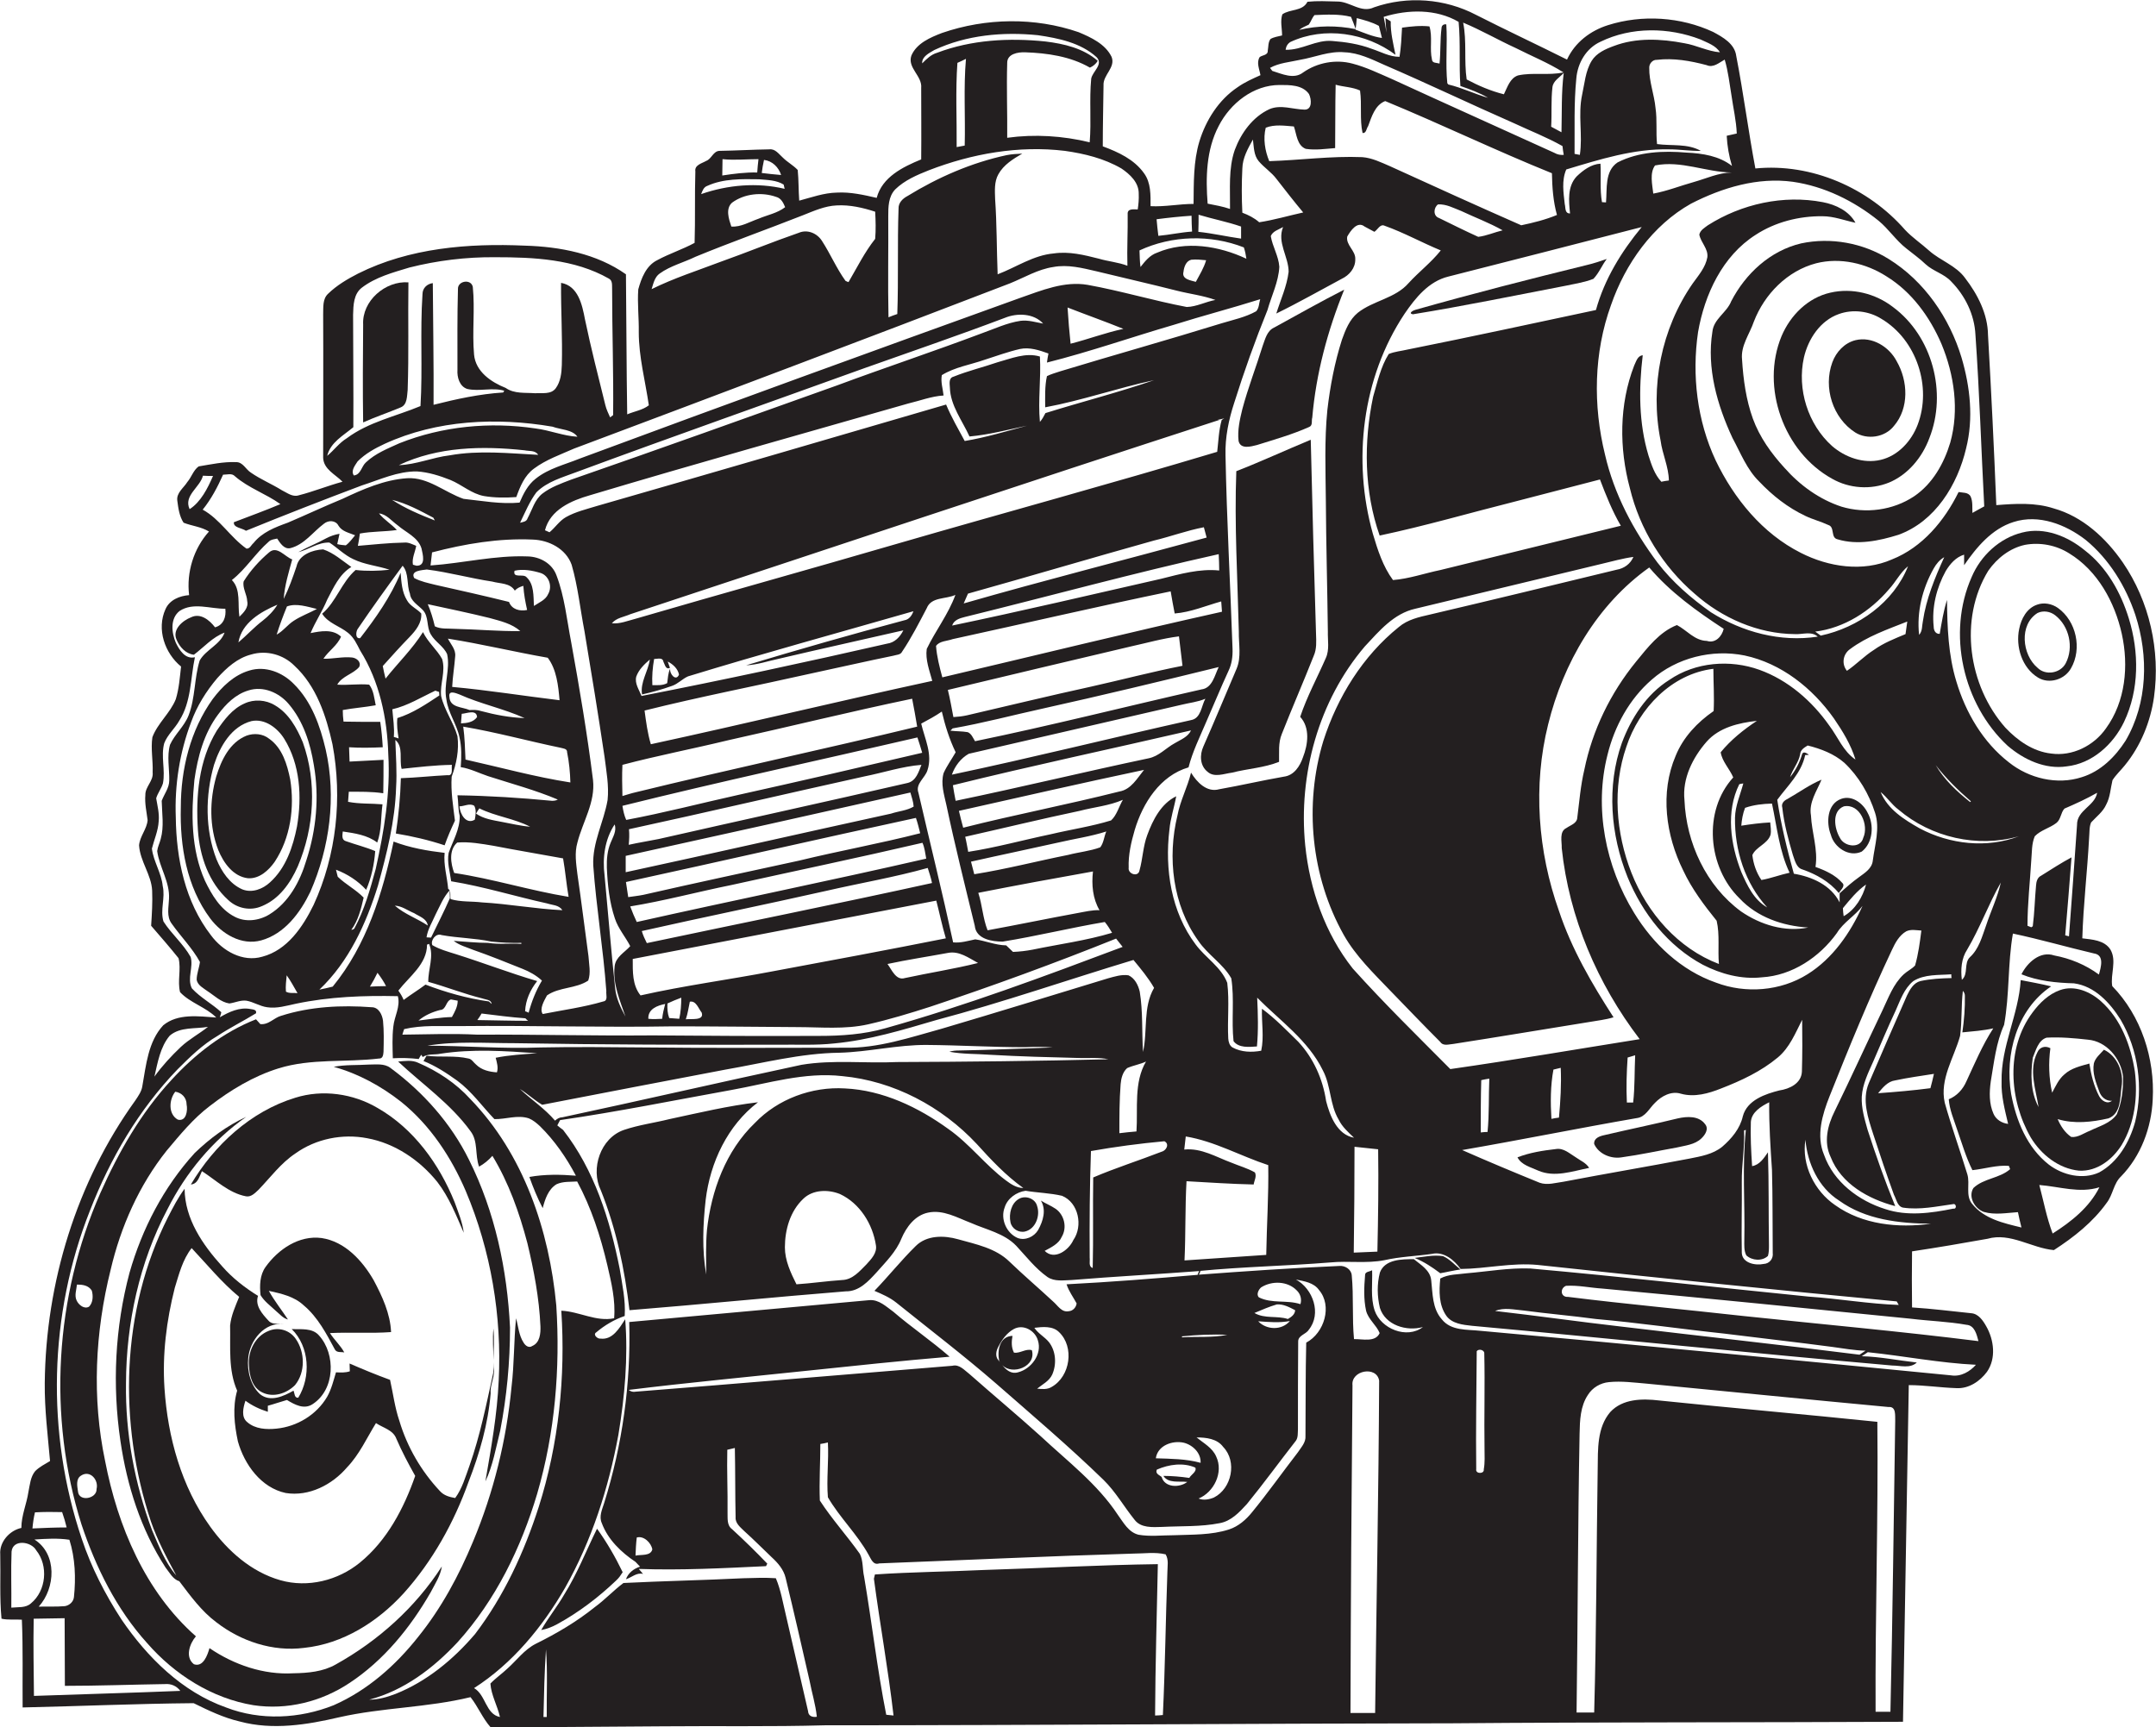 <?xml version="1.0" encoding="utf-8"?>
<!-- Generator: Adobe Illustrator 19.2.0, SVG Export Plug-In . SVG Version: 6.00 Build 0)  -->
<svg version="1.1" id="Layer_1" xmlns="http://www.w3.org/2000/svg" xmlns:xlink="http://www.w3.org/1999/xlink" x="0px" y="0px"
	 viewBox="0 0 857.3 686.9" enable-background="new 0 0 857.3 686.9" xml:space="preserve">
<g>
	<path fill="#231F20" d="M178.9,354C178.9,354,178.9,354,178.9,354C179,354,179,354,178.9,354C178.9,354,178.9,354,178.9,354z"/>
	<path fill="#231F20" d="M831.5,327.1c2.1-2.3,4.7-4.2,6-7.1c1.6-3,1.7-6.4,2.5-9.7c1.4-2.2,3.3-3.9,4.9-5.9
		c6.3-7.7,10.2-17.3,11.6-27.1c2.6-18.6-1.8-38.1-12.4-53.6c-6.7-9.7-16-18.3-27.5-21.5c-7.4-2.4-15.2-1.9-22.8-1.3
		c-0.9-22.6-2-45.1-3.3-67.7c-0.1-8.3-4.1-16.1-9.1-22.6c-3.6-5-9.8-6.9-14.3-10.9c-3.1-2.8-6.7-5.2-9.6-8.3
		c-14.6-16.7-37.2-26.6-59.5-24.4c-2.8-14.8-4.7-29.8-7.6-44.7c-0.6-4.9-5.3-7.5-9.2-9.6c-12.9-6-28.2-7-41.8-2.7
		c-7,2.2-13.2,6.9-16.3,13.7c-12-6-24.2-11.7-36.2-17.8c-12.4-6.5-27.3-7.6-40.5-3c-5.2,2.5-9.6-2.4-14.8-2.3
		c-3.9-0.1-7.8-0.3-11.7,0.1c-2,3.9-6.9,2.8-10,5c-0.9,2.7-0.1,5.6-0.1,8.4c-1.6,0.4-3.2,0.6-4.6,1.4c-1,1.3-0.8,3.1-1.1,4.7
		c0.1,1.8-2.2,1.7-3.2,2.5c-1.4,2.2-0.1,4.8,0.3,7.2c-3.1,1.4-6.3,2.8-9.1,4.8c-7.5,5-12.6,13.1-15.2,21.6c-2.4,8-2.2,16.5-2.3,24.8
		c-5.7,0-11.4,1.2-17.1,0.9c0-4.4,0.2-9.3-2.6-13.1c-3.9-5.5-10.2-8.4-16.4-10.7c0-8.1,0.2-16.1,0.3-24.2c-0.3-4.2,4.9-7.1,3.2-11.4
		c-2.5-5.1-8.1-7.7-13.1-9.8c-17.4-6-36.9-5.7-54.3,0.3c-4.7,1.8-10.1,4.1-12.2,9c-1.7,4.9,4.4,8.1,3.9,12.9c0,9.4,0.1,18.9,0,28.4
		c-7.3,3-15.5,7-17.7,15.3c-5.2-1.2-10.5-2.4-15.8-2.1c-5.2,0.1-10.1,1.9-15,3.2c-0.3-4.1-0.2-8.2-0.6-12.2
		c-1.8-1.9-4.1-3.1-5.9-4.9c-1.6-1.4-3-3.6-5.4-3.3c-6.6,0.1-13.1,0.5-19.7,0.6c-2.6,0-3.2,3.2-5.4,4c-1.7,1-4.7,1.6-4.3,4.2
		c-0.3,9.5,0,18.9-0.3,28.4c-4.8,2.6-10.1,4.3-14.9,6.9c-4.4,2.2-6.3,7.2-7.5,11.6c-0.4,5.7,0.3,11.4,0.2,17c0,9.9,2.6,19.4,4,29.1
		c-2.4,1.9-5.8,2.4-8.6,3.6c-0.3-18.6-0.3-37.1-0.5-55.7c-11.6-8.2-26.2-11-40.2-11.4c-22.5-1-45.9,0.9-66.3,11.1
		c-4.3,2.2-8.5,4.7-11.9,8c-2.3,2.1-1.9,5.4-2,8.3c0.1,19,0,38,0,57c0.2,4.6,4.9,6.6,7.7,9.5c-5.9,1.6-11.5,3.9-17.4,5.4
		c-2.5,0.8-4.6-1-6.7-2c-4-2.5-8.4-4.3-12.3-7c-2.1-1.3-3.2-4.3-6-4.2c-5-0.2-9.9,0.9-14.8,1.7c-2.1,1.5-2.8,4.2-4.5,6.2
		c-1.5,2.4-4.4,4.3-4,7.4c0.4,3,0.8,6.2,2.5,8.8c3.3,1.3,7,1.6,10.1,3.5c-6.1,6.8-9,16.2-7.9,25.3c-3.8,0.3-7.8,1.9-9.4,5.6
		c-3.6,7.9-0.3,17.5,6.2,22.8c-0.5,4.3-0.8,8.8-2.1,13c-2.2,5.5-7.2,9.5-9.3,15.1c-0.7,4.6,0.3,9.3,0.1,14c0.4,3.4-3,5.7-2.9,9
		c-0.3,3.4,0.5,6.7,0.9,10c-0.3,3.6-3.1,6.4-3.4,10c0.4,6.4,4.9,11.7,5.2,18c0.2,4.7-0.1,9.3-0.4,14c3.7,4.3,7.4,8.5,10.9,12.9
		c1.1,4.4-0.5,9.1,0.6,13.5c4,4.3,10.2,5.9,14.4,10.1c-7-0.5-15.3-1.7-21.1,3.1c-6,6.5-6.8,15.8-8.3,24.2c-0.3,2.1-1.6,3.9-2.8,5.7
		c-23.4,32.5-35.6,72.5-36,112.4c-0.1,10.4,1.2,20.7,2.1,31c-2,1.2-4.2,2.3-5.9,4c-1.9,2.3-2.1,5.4-2.7,8.3
		c-0.7,4.8-2.8,9.3-2.8,14.3c-4.7,1-8.8,5.6-8.4,10.5c0.2,8.5-0.3,17.1,0.5,25.6c2.6,0.6,5.4,0.2,8.1,0.4
		c0.5,11.6,0.2,23.3,0.3,34.9c22.7-0.5,45.3-1.5,68-1.7c5.9,2.9,11.9,5.8,18.4,7.3c13,3.5,26.7,1.3,39.5-1.7c17.2-3.9,35-3.8,52.2-8
		c3,3.8,4.8,8.4,8,12c22.9,0,45.8-0.3,68.8-0.4c21.3-0.2,42.7,0.2,64-0.4c83.3,0,166.7-0.7,250-0.8c59.6-0.5,119.2-0.3,178.8-0.6
		c0.8-44.6,1.5-89.3,2.3-133.9c6.3,0,12.6,1,18.9,1.2c4.9,0.3,9.4-2.7,12.2-6.5c3.7-5.3,2.8-12.7-0.3-18.1c-1.3-2.3-3.1-5-6-5.2
		c-7.8-0.8-15.6-1.8-23.5-2.3c-0.1-7.4-0.1-14.9,0-22.3c10-1.5,20-3.2,30-5c9.1-2.6,17.5,3.7,26.4,4.5c7.9-5.1,15.5-11.1,21-18.8
		c2.5-3.2,2.7-7.7,5.7-10.5c7.9-8.1,12.1-19.4,12.6-30.6c0.9-16.3-4.6-33.3-16.1-45.1c-0.8-4.7,1.9-10-0.7-14.5
		c-2.4-3.8-7.3-4-11.2-4.5c0.4-13.3,2-26.6,2.7-39.9C830.9,331.1,830.7,328.9,831.5,327.1z M800.7,207.6c10-3.2,20.7,1,28.6,7.1
		c9.4,7.7,16,18.5,19.8,29.9c5.3,16.3,4.9,35-3.9,50c-4.1,6.4-9.9,12.2-17.4,14.5c-9.8,3.2-21,0.5-29-5.9
		c-10.3-8-17.2-19.8-20.9-32.2c-3.2-10.5-3.6-21.5-3.7-32.4c-1.4,4.4-2.1,8.9-2.9,13.5c-1.7,0.1-2.4-1.4-2.4-2.9
		c-0.8-7.6,1.1-15.4,4.8-22.1c1.7-2.8,4-5.5,7.3-6.5c0,1.4,0,2.8,0,4.2C785.9,217.7,792,210.3,800.7,207.6z M763.4,329.5
		c-6.2-3.5-12.8-7.6-15.6-14.5c2.6,2.1,4.4,5,7.1,7c13,11.1,31.4,15.3,47.9,10.6C790,337.5,775.3,335.8,763.4,329.5z M795.6,351
		c-1.3,5.9-4,11.4-5.9,17.2c-1.6,4.4-2.8,9.2-6.4,12.5c-2.5,2.4-0.5,6.7-3.2,9c-0.5-4.1-0.2-8.5,2.1-12
		C787.3,369.1,790.7,359.6,795.6,351z M693.5,449.6c0.2,0,0.5-0.2,0.7-0.2c-1.5,14.5-0.3,29.1-0.6,43.7c0,2-0.2,4.3,0.8,6.2
		c2.3,2.1,6.3,2.4,8.6,0.2c0.4-1.4,0.4-2.8,0.4-4.3c-0.2-12.3,0-24.6-0.4-36.9c-1.6,2.3-3.3,5-6.3,5.5c-0.4-5.9-0.7-11.8-0.5-17.6
		c0.3-3.9,4.1-6.2,7.3-7.8c-0.1,9,0.5,17.9,1.1,26.9c0.3,11,0.2,22,0.3,33c0.3,2.3-1.3,4.3-3.6,4.4c-3.3,0.7-8.5-0.3-8.7-4.4
		c-0.2-9.3,0.1-18.7,0-28C692.5,463.2,693.8,456.4,693.5,449.6z M693,444c-1.1,4.9-4.5,8.9-8.2,12.1c-3.7,3-8.5,3.8-13,4.7
		c-16.7,3.2-33.4,6-50.1,9.2c-3.1,0.4-6.4,1.5-9.5,0.4c-10.3-4.2-20.6-8.5-30.8-13c23.2-4,46.3-8.7,69.4-12.7c3.5-0.4,5-3.9,7.3-6.1
		c2.6-2.7,6.5-4.8,10.3-3.6c5.4,1.5,11-0.1,16-2.1c8-3.1,15.9-6.8,22.5-12.3c4.7-3.9,7-9.7,9.7-15c0.1,6.9,0.1,13.8-0.1,20.6
		c-0.2,4.7-4.9,6.9-9,7.5C702,435.1,694.7,437.5,693,444z M499,466.3c-3-1.7-6.3-2.6-9.4-3.9c-6-2.2-11.9-5.9-18.7-5.2
		c0.2-1.7,0.4-3.5,0.6-5.2c11.5,1.9,21.8,7.8,32.8,11.4c0.2,11.9-0.6,23.8-0.8,35.7c-10.8,0.7-21.7,1.5-32.5,2.2
		c0.5-10.5,0.2-21,0.8-31.5c8.9,0.5,17.8,1.1,26.7,1.3C498.7,469.6,499.8,467.9,499,466.3z M501.8,401.2c-0.2,5.5,0.9,11.2-0.3,16.7
		c-3.8,0.7-7.9,0.6-11.4-1.3c-1.2-0.7-1.6-2.2-1.7-3.5c-0.4-7.4,0.5-14.8-0.4-22.2c-2.4-6.3-8.7-10-12.6-15.3
		c-9.7-12.9-12.3-29.9-10.4-45.6c0.4-4.5,1.9-8.8,2.7-13.3c-6,2.9-9.3,9.4-11.5,15.4c-1.7,4.5-1.8,9.5-3.1,14.1
		c-0.5,2.8-4.7,1.4-4.3-1.1c-0.2-5.1,1-10.2,2.4-15c3.2-10.7,10.1-21.6,21.4-24.9c1.6-6.3,4.5-12.1,7-18c3-6.8,5.8-13.7,8.9-20.4
		c1.3-2.7,1.7-5.7,1.6-8.7c-0.9-25.7-2.3-51.3-2.8-77c-0.2-7.2,1.3-14.3,3.5-21c3.9-12.4,8.3-24.7,13.2-36.8
		c1.6-5.7,4.4-11.2,4.7-17.2c-0.3-4.3-2.7-8-3.4-12.2c0.8-2,3.2-2.6,4.9-3.6c-2.5,6.1,2.2,11.8,2.2,17.8c-0.7,5.8-3.2,11.1-4.9,16.6
		c8.8-4.3,17.4-9.2,26-13.8c3-1.4,5.5-4.3,5.4-7.8c0.2-3.4-3.8-5.6-3.2-9c1.3-2.3,4-6.3,6.9-4c1.3,0.7,2.6,1.4,3.9,2.1
		c1.3-0.8,2.3-3.3,4.1-2.4c7.6,2.7,14.8,6.7,22.3,9.8c-3.8,4.8-8.7,8.5-12.8,13c-5.3,6.1-14,6.9-20.2,11.8
		c-3.3,2.7-4.9,6.8-6.3,10.7c-2.9,9.1-4.7,18.5-5.8,28c-1.2,12-0.7,24-0.6,36c0.1,17.4,0.6,34.7,0.8,52.1c-0.1,3.5,0.7,7.2-0.8,10.5
		c-3.4,7.8-7.5,15.3-10.2,23.4c4,4.4,3.1,11,1.1,16.1c-1.2,3.5-3.5,7.2-7.6,7.7c-8.6,1.5-17.2,3.5-25.7,5c-4.9,1.4-8.9-2.8-11.2-6.6
		c-1.4,5.8-4.3,11.1-5.4,17c-4.1,16.8-1.9,35.7,8.3,49.9c3.7,5.5,9.8,9.1,13.1,14.9c1.3,8.3,0,16.7,0.9,25c2.1,2.8,6.2,2.3,9.3,2.1
		c0.6-6.4,0.4-12.9,0.1-19.4c9.1,9.2,20.3,17,26.1,28.9c3.3,6.2,2.7,13.6,6.3,19.6c1.4,2.9,3.8,5,6.1,7.2
		c-6.7-1.2-9.6-8.7-11.1-14.6c-1.3-8.7-5-17-11-23.5C511.7,409.9,507.1,405.1,501.8,401.2z M434.5,504.3c-1.8-0.6-1-2.7-1.2-4.1
		c-0.1-14.1,0-28.3,0.5-42.4c9.6-1.7,19.4-3,29.2-3.9c2.2,1.1,0.7,3.8-1.2,4.2c-9,3.5-18.2,6.4-27.1,10.2
		C434.5,480.3,434.8,492.3,434.5,504.3z M419.8,480.8c-1.9-1.3-4-2.1-5.9-3.3c2.2,3.7,0.9,8.1-1.1,11.7c-1.6,2.7-5.1,4.3-8.1,3.2
		c-4.5-1.9-7-7.6-5.2-12.2c1.1-3.6,4.7-6.1,8.3-6.6c4.8,0.8,9.8,0.9,14.5,2c6.6,2.7,8.4,12,4.5,17.6c-1.8,4-7.5,8.2-11.4,4.3
		c2.6-1.4,5.6-2.8,6.8-5.6C424.4,488.2,423.2,483.2,419.8,480.8z M356.7,422.4c-12.6,0.6-25.4-1-38,1.1
		c-31.8,6.8-63.4,14.1-95.2,20.9c-1.1,0-2,0.6-2.8,1.3c-4.1-4.8-9.4-8.3-14-12.6c3.1,1.9,5.8,4.5,8.9,6.3c24.3-4.7,48.6-9.4,72.9-14
		c15-2.6,29.9-6.5,45.2-6.7c11.7-0.3,23.2-3.2,34.9-3.1c13,0.1,26,0.9,39,0.9c3.7-0.2,7.4-0.2,11,0.1c-12.4,0.4-24.7,1-37.1,1.2
		c-1.4,0-2.8,0.1-4,0.5c5.3,1,10.7,0.8,16,1.2c12,0.7,24,1,36,1.3c3.7,0.1,7.5-0.3,11.2,0.5C412.8,422,384.7,422.3,356.7,422.4z
		 M132.3,392.4c-1.8,0.5-3.5,0.8-5.3,1.2c11.7-11.1,18.6-26.2,23.3-41.4c3.5-12.7,6.8-25.7,7.2-39c0.4-6.3-0.1-12.6-0.3-18.9
		c3.3,2.7,1.5,7.8,2.5,11.5c6.6-0.7,13.3-1.5,20-1.6c-0.3,1.5,0.7,4.5-1.8,4.1c-6.2,0.3-12.3,1-18.5,1.2c-0.2,7.4-0.9,14.7-2,22
		c6.6,1.1,13.1,2.6,19.4,4.7c1.2-3.4,2.6-6.6,4.1-9.8c-0.7-5.8-1.7-11.6-1.3-17.5c1.9-5.1,3-10.6,2.3-16.1c-1.6-5.6-5.2-10.3-6.5-16
		c-0.5-4.9,1.9-9.8,0.4-14.7c-2.1-3.8-5.7-6.7-7.6-10.7c-4.2,6.7-10,12.3-14.9,18.5c-0.4-1.7-0.8-3.3-1.1-5c3.5-3.9,7-7.8,10.7-11.6
		c2.4-2.5,4.9-5.6,4.6-9.3c-1.7-1.9-4.4-2.9-5.7-5.3c-2-3.3-2.2-7.2-2.5-10.9c-3.9,9.5-9.9,18-16.1,26c-2.1,0.4-1.7-2.9-0.8-3.9
		c5.7-8.4,11.7-16.7,17.7-24.9c2.6,3,1.5,7.5,2.9,11.1c0.3,3,3.2,4.5,5.1,6.5c2.5,2.6,1.4,6.7,3.2,9.7c1.7,3,5.1,4.7,6.5,7.9
		c1.3,6-1.5,12-0.3,18c0.7,5.3,4.1,9.8,5.2,15c0.9,3.9,0.8,7.9,0.5,11.9c3.8,0.6,7.3,2.4,10.9,3.6c9.3,3,18.7,5.5,27.7,9.3
		c-0.7,0.4-1.5,0.5-2.3,0.5c-12.5-1.2-25.1-2-37.6-2.2c0.4,2.7,0.2,5.5,0.9,8.2c0.1,5.3-2.7,9.9-4.4,14.7c-0.7,3.8,0.5,7.5,1,11.3
		c12.9,2.1,25.4,6,38.1,8.8c2.1,0.7,4.8,0.6,6.1,2.7c-10.7-0.5-21.3-2.5-32-3.1c-4.1-0.5-8.4-0.1-12.4-1.3c-0.3-1,0.1-2.5-0.4-3.4
		c0,0.8,0.1,2.3,0.1,3c-2.3,5.3-5,10.5-7.5,15.7c-0.4,0-1.3-0.1-1.8-0.1c0.5-3.3,2.3-6.1,3.6-9.1c1.7-3.3,3.1-6.9,5.6-9.6
		c-0.1-0.2-0.3-0.4-0.6-0.6c-0.4-4.8-1.9-9.5-1.4-14.3c-6.8-0.8-13.8-2-20.3-4.5C152.2,355.1,145.8,375.9,132.3,392.4z M153.5,392.2
		c-2.1,0-4.3,0.1-6.4,0.2c1.1-1.8,2.1-3.6,3-5.5C151.4,388.6,152.6,390.4,153.5,392.2z M104.3,380.5c-7.8,2.3-15.8-2.3-20.4-8.5
		c-10.3-13.3-13.8-30.4-14-46.9c-0.5-12.8,1.5-25.8,6.1-37.9c2.3-6.4,6-12.3,10.4-17.5c3.7-4.1,8-8,13.5-9.4c6-1.8,12.7,0,17.1,4.4
		c8.8,8.1,12.7,20,15.2,31.3c4,21.4,1.6,44.1-7.5,63.9C120.4,368.7,114.2,377.9,104.3,380.5z M118.3,395c-1.5-0.2-3.3,0.2-4.6-0.6
		c-0.2-2.2,0.1-4.3,0.3-6.5C115.6,390.1,116.9,392.6,118.3,395z M129.7,214.1c-3.6,2-7.5,3.5-11.1,5.5c4.2-1,7.9-4,12.4-3.8
		c3.2,2.1,6,5,9.5,6.6c4.5,2.2,9.6,2.6,14.4,4.2c-4.5,0.5-9,0.6-13.5,0.1c-5.6,4.9-7.7,12.6-13.3,17.4c2.4,3.8,7,4.9,10.3,7.6
		c2.3,1.8,3.5,4.5,4.8,7c7.7,12.3,10.8,27,11.2,41.4c0.9,15.3-1.7,30.6-5,45.5c-2.2,8.1-4.5,16.3-8.5,23.7c-0.3,0.3-0.7,0.5-1.2,0.5
		c2.7-3.6,3.9-8.4,4.9-12.8c-3.1-3.2-7.1-5.2-10.3-8.3c-0.2-0.7-0.5-2.1-0.7-2.8c4.5,1.7,8.7,4.4,12,8c2.1-4.9,3.2-10.1,3.6-15.4
		c-3.8-1.6-7.9-2.6-11.8-4c-1.7-0.6-1.2-2.5-1.1-3.8c4.7,0.7,9.8,1.4,13.7,4.4c1.8-4.9,1.4-10.1,2.1-15.2c-4.6-0.4-9.2-0.1-13.7-1
		c0.1-1,0.2-3,0.3-4c4.5,0,9.1-0.1,13.7,0.6c0.1-4.4,0.1-8.9,0.1-13.3c-4.5,0.3-9,0.4-13.5,0.7c-0.1-1.9-0.1-3.8-0.2-5.7
		c4.5,0.3,8.9,0.2,13.4,0c-0.2-3.4-0.5-6.8-1-10.1c-4.9,0-9.7,0-14.6-0.1c-0.2-1.5-0.3-3.1-0.3-4.6c4.3-0.8,8.7-1.1,13.1-1.9
		c-0.6-2.8-0.8-5.9-2.6-8.2c-4.2-0.4-8.5,0.3-12.7,0c1.9-3.4,6.3-4.2,8.7-7c1-2-1-3.6-2.8-3.8c-3.8-0.4-7.6,0.6-11.4,0.5
		c2.1-3.2,5.5-5.2,7-8.8c-3.3-3.1-8.1-2.2-12.1-1.4c1.9-4.6,4.7-8.7,6.6-13.3c2.5-4.7,4.8-10.1,9.6-13c-3.6-2.5-7-5.6-11.2-7
		c-4.2,0.2-9.6,2.1-10.6,6.8c-1.5,4.4-3,8.7-5.1,12.9c0.4-5.4,2-10.6,3.4-15.7c-3-1.1-6-5.6-9.2-2.8c-3.9,3.3-7.4,7.2-10.1,11.5
		c-0.6,2.6,1.3,5.2,1.4,7.9c0.6,2.6-1.5,4.6-3.1,6.2c-0.8-4.8,0.7-10.8-3-14.6c5.6-4.4,9.3-10.6,14.7-15.3c0.9-0.9,2.2-0.9,3.3-1.2
		c1.2,1.8,2.8,4.4,5.3,3.8c5.5-1.4,8.9-6.4,13.3-9.7c1.8-1.5,4.7-1.4,5.8,0.8c1.4,2.3,4.2,2.8,6.6,3.8c-1.2,1.4-2.2,2.9-3.7,4
		c-1.2-0.1-2.3-0.2-3.4-0.5c0.3-1.3,0.6-2.7,0.9-4.1C133.2,212.6,131.4,213.2,129.7,214.1z M150.7,204.2c3,0.3,5,3,7.4,4.7
		c3.3,2.9,8.1,4.7,9.5,9.2c0.5,2.4,1.9,7-2,6.9c-0.3-0.1-1-0.3-1.4-0.4c-0.5-2.5,0.9-5.1,1.3-7.5c-1.5-0.6-3.1-1.5-4.8-1.3
		c-6.2,0.1-12.3,0.8-18.4,1.3c0.3-1.6,0.6-3.2,0.8-4.9c4.9-0.9,9.8-0.7,14.7-1.4C155.6,208.4,152.7,206.7,150.7,204.2z M466.7,129.2
		c11.4-3.6,23-6.6,34.4-10.2c-0.5,1.6-0.4,3.5-1.6,4.8c-4.3,2.4-9.2,3.4-13.8,4.8c-21.3,6.6-42.8,12.6-64.2,19.1
		c-1.8,0.6-3.6,1.1-5.2,1.9c-0.9,4-0.7,8.3-0.7,12.4c14.6-2.7,28.8-7.7,43.3-10.8c-14.2,4.9-28.8,8.6-43.2,13.1
		c-0.6,1.2-1.3,2.5-2.2,3.5c-0.8-8.7,0.5-17.3,0-26c-5.7-1.7-11.4,0.8-16.9,2.3c-5.8,2-11.7,3.4-17.4,5.7c-2,0.5-1.6,2.7-1.5,4.3
		c0.2,7.2,4.9,13.1,7.8,19.5c7.8-0.7,15.3-2.7,22.9-4.3c-8.2,2.2-16.4,4.7-24.8,6.1c-2.6-4.8-5.3-9.5-7.4-14.5
		c-46.2,13.5-92.4,27-138.7,40.3c-4.2,1.3-8.6,2.3-12.5,4.5c-2.6,1.5-4.2,4.1-6.5,6c-0.5-0.2-1.4-0.6-1.8-0.8
		c2.1-8.2,10.5-11.8,17.8-13.9c42.1-12.6,84.4-24.4,126.6-36.5c4.7-1.1,9.2-2.9,14.1-3.2c-0.3-2.7-1.2-5.4-0.7-8.1
		c5.2-3.2,11.3-4.1,17-6.1c4.7-1.5,9.3-3.2,14.1-4.3c3.8-0.8,7.7,0.5,11.3,1.8c-0.2,0.9-0.5,2.7-0.6,3.6
		C433.4,139.9,449.9,134.1,466.7,129.2z M424.5,122.3c7.4,2.9,14.8,5.5,22.2,8.5c-7.1,1.5-13.9,4.1-21,5.9
		C425.2,132,424.8,127.2,424.5,122.3z M541.8,52.9c1.5,0.2,1.5-1.8,2.2-2.7c1.4-3.7,2.7-8.4,6.8-10c22.3,9.2,44,19.7,66.3,28.7
		c0.1,5.6,0.5,11.2,2,16.6c-4.6,1.9-9.4,3.1-14.2,4.1C587.4,81.9,570,74,552.7,66.1c-3.5-1.5-7.1-3.3-11-3.6
		c-12.4-0.5-24.7,1.2-37,1.6c-1.7-4.1-2.5-8.9-1.4-13.3c3.5-1.4,7.5-0.8,11.2-0.5c1.1,3.1,1.2,7.5,4.7,8.9c3.9,0.6,7.8,0,11.7-0.3
		c0.1-8.4,0-16.8,0.2-25.2c3.2,0.9,6.7,0.9,9.7,2.3C541.6,41.7,540.6,47.4,541.8,52.9z M548.6,213c18-3.8,35.8-9,53.7-13.5
		c11.3-2.9,22.6-5.9,33.9-8.8c2.4,6.3,4.9,12.6,8.3,18.4c-23.9,5.8-47.8,11.8-71.7,17.6c-6.3,1.3-12.5,3.5-18.9,4
		c-4-5.4-6.1-12-8-18.4c-8.2-29.1-4.3-62.1,12.6-87.5c4.3-6.3,9.6-12.9,17.4-14.8c25.6-6.5,51.3-13.1,76.9-19.7
		c-8.1,9.8-14.8,20.7-18.2,33c-24.9,5.3-49.8,10.7-74.8,15.7c-2.5,0.6-5.2,0.8-7.6,1.8c-3.2,5.1-4.5,11.2-6.2,17
		C542.2,175.9,542.4,195.4,548.6,213z M572.2,86.7c-2.4-0.8-2.2-4.1-0.4-5.4c3.3-0.2,6.3,1.5,9.2,2.6c5.5,2.6,11.2,4.7,16.5,7.7
		c-3.3,0.8-6.4,2.2-9.7,2.6C582.5,91.8,577.3,89.2,572.2,86.7z M507.6,71.2c3.5,4.5,7,9,10.6,13.3c-5.9,1.3-11.6,3-17.5,3.9
		c-1.9-1.7-4.3-2.9-6.7-3.8c-0.3-5.9-0.3-11.7,0-17.6c0.1-4.2,2.2-7.9,4.2-11.5c0.4,2.9,0.3,6.2,2.3,8.6
		C502.7,66.7,505.6,68.5,507.6,71.2z M254.7,395.9c-3.3-4.1-3.1-9.5-3.1-14.5c40.2-7.7,80.5-15.5,120.7-23.2c1.3,5,2.3,10,3.8,15
		c-23.1,4.6-46.2,8.9-69.3,13.2C289.5,389.7,272,392,254.7,395.9z M272.7,405.4c0.8-2.3,1.1-4.7,1.6-7c2.5-0.5,3.4,2.7,4.7,4.3
		C280.2,406.1,274.7,405.1,272.7,405.4z M270.9,396.8c0,2.8-0.2,5.7-0.8,8.4c-1.3-0.1-2.7-0.2-4-0.3c-0.7-1.9-0.8-3.8-0.7-5.8
		C267.1,398.3,269,397.5,270.9,396.8z M264.5,399.3c-0.5,1.9-1,3.9-1.2,5.9c-1.8,0.1-3.6,0.2-5.5,0
		C257.6,401.3,261.4,399.9,264.5,399.3z M248.7,404.3c-1.9-3.5-3.7-7.2-4.1-11.3c-1.6-14.9-2.8-29.9-4.2-44.8
		c-0.9-7,0.1-14.4,4-20.3c0.9,2.6-0.7,5-1.6,7.3c-1.3,3.1-1.6,6.5-1.5,9.9c0.3,6.8,1,13.7,3.2,20.2c1.3,4,4.2,7.3,6.1,11
		c-2.2,2.5-5.8,4.3-6.2,8C243.6,391.3,246.5,397.9,248.7,404.3z M255.3,276.2c4-0.9,8-2,11.9-3.4c2.4-0.8,4.1-2.8,6.4-3.8
		c29.7-9.1,59.7-17.3,89.6-25.9c-0.6,1.7-1.7,3.3-3.6,3.6c-21,5.6-42,11.6-62.9,17.9c4.5-0.2,8.7-1.7,13-2.6
		c16.5-3.9,33-7.5,49.5-11.3c-1.3,2.6-3.4,4.9-6.5,5.3c-32.4,7.4-64.9,14.4-97.6,20.8c-1-2.5-2.8-5-2.1-7.7c1-2.8,3.2-4.9,5.4-6.8
		C257.7,267.1,254.5,271.3,255.3,276.2z M265.5,263.1c2.1,1.1,4,2.8,4.5,5.2c-1.2,2.9-3.9-0.3-3.5-2.4c-0.9,1.8-0.9,3.9-1.2,5.8
		c-1.8,1-3.9,0.8-5.9,0.8c-0.2-3.5,0.1-7,0.7-10.4c1.3,0,3.4-0.8,3.7,1.1c0.6,1.1,0.9,3.3,2.6,2.4L265.5,263.1z M383.6,245.4
		c33.7-8.3,67.2-17.5,101-25c0.1,2.2,0.2,4.3,0.2,6.5c-7.8-0.8-15.5,1.4-23.1,3.3c-27.7,6.3-55.3,12.8-83.1,18.6
		C379.3,246.6,381.6,245.9,383.6,245.4z M383.2,240c0.6-1.3,1.1-2.6,1.7-3.9c24.7-6.9,49.2-14.2,73.9-21.1c6.7-1.6,13.1-4,19.9-5.3
		c0.4,1.4,0.7,2.7,1.1,4.1C447.6,222.6,415.2,230.8,383.2,240z M368.5,258.1c-0.6,4.3,1.1,8.6,2.2,12.7
		c-37.4,8.1-74.5,17.1-111.9,25.2c-1.3-4.3-1.9-8.9-2.5-13.4c22-5.5,44.3-9.8,66.5-14.8c10.8-2.3,21.6-4.8,32.4-7
		c1.2-0.4,2.9-0.3,3.5-1.6c3.7-5.5,6.7-11.4,9.8-17.3c1.8-4.6,7.6-3.5,11.4-5.3C377.1,244.3,372,250.8,368.5,258.1z M364.2,325.3
		c0.7,2,1.2,4.1,1.7,6.1c-16,4.1-32.2,7-48.2,10.9c-20.7,4.5-41.3,8.9-61.9,13.6c-2,0.4-4,0.6-6,0.9c-0.3-2-0.6-4-0.9-6
		C287.4,342.4,325.8,333.6,364.2,325.3z M248.8,346.9c0-2.2,0-4.4,0-6.5c37.7-8.3,75.5-16.7,113.2-25.2c0.5,1.8,1.2,3.7,1.3,5.6
		c-2.7,1.6-6,1.8-9,2.8C319.1,331.3,284,339.3,248.8,346.9z M360.9,311.4c-33,7.6-66,14.8-99,22.3c-3.9,0.8-7.9,1.4-11.9,2.3
		c0.2-2,0.3-4.1,0.1-6.2c31.3-6.8,62.4-14.1,93.6-21c7.6-1.5,15-4,22.7-4.6C365.3,306.9,364.3,310.6,360.9,311.4z M293.8,316.1
		c-14.9,3.3-29.8,7.2-44.8,10c-0.8-1.8-1.2-3.7-1.5-5.6c39-9.7,78.2-18.1,117.3-27.2c0.7,2,1.3,4.1,1.9,6.1
		C342.4,305.1,318.1,310.7,293.8,316.1z M289.6,294.4c24.4-5.4,48.6-11.4,73.1-16.5c0.7,3.7,1.4,7.3,2,11.1
		c-37.2,9-74.7,17-111.9,26.1c-1.8,0.4-3.6,1-5.3,1.5c-0.1-4.1-0.2-8.3,0-12.4C261.5,300.5,275.6,297.8,289.6,294.4z M250.6,360.5
		c13.5-2.2,26.8-5.8,40.2-8.5c25.3-5.6,50.7-10.9,76-16.8c0.9,2,1.1,4.2,1.5,6.3c-38.3,8.8-76.8,16.6-115.1,25.2
		C252.3,364.8,251.4,362.7,250.6,360.5z M368.9,345.2c0.6,2,1.3,3.9,1.7,6c-37.7,8.3-75.6,15.9-113.4,23.9c-0.8-1.6-1.5-3.1-2-4.8
		c24.4-5.5,49-10.5,73.4-16C342.1,351.2,355.7,348.9,368.9,345.2z M376.9,379c4.5-0.9,8.3,2,12,4c-9.6,2.4-19.4,3.9-29.1,6
		c-3.5,1.1-5.2-3.3-6.9-5.6C360.8,381.7,368.8,380.5,376.9,379z M387.8,373.6c-2.9,0.6-5.8,1.5-8.8,1.2
		c-4.3-19.9-9.2-39.6-13.8-59.5c-1.3-3.6,2.7-5.9,3.6-9c2.1-6.3-1.1-12.5-2.5-18.5c2.8-1.5,5.6-3,8.2-4.8c1.3,5.6,3,11,5.5,16.2
		c-1.6,2.8-3.5,5.4-4.8,8.3c-1.2,4.2,0.2,8.5,1.1,12.6c3.4,16.1,7.4,32.1,11.3,48.1c0.5,5.3,6.8,6.3,11.1,6.3
		c13.6-2.2,27-5.5,40.6-7.8c1.1,1.3,2,2.8,2.9,4.3c-10.3,3.1-21,4.5-31.6,6.7c-2.6,0.5-5.2,0.8-7.8,0.9c-0.9-0.9-1.8-1.7-2.7-2.6
		C395.8,375.9,391.9,374.2,387.8,373.6z M437.2,362c-2.9-0.1-5.7,0.6-8.5,1.1c-12,2.2-24,4.7-36,6.9c-1.9-4.8-2.1-10-3.7-14.9
		c15.2-3,30.4-5.8,45.6-8.5C434,351.9,434.5,357.4,437.2,362z M424.8,340c-12.5,2.5-24.8,5.7-37.4,7.7c-0.4-1.7-0.9-3.3-1.3-5
		c11.5-2.6,23.1-5,34.7-7.6c6.4-1.5,12.9-2.4,19.1-4.4c-0.9,2-1,4.5-2.4,6.3C433.5,338.5,429,338.9,424.8,340z M441.8,326.3
		c-7.8,2.4-16,3.6-24,5.5c-11,2.3-21.8,5.3-32.8,7c-0.4-2-0.7-4-1.2-6c15.1-3.4,30.3-7.1,45.5-10.3c5.7-1.5,11.7-2,17.2-4.4
		C444.9,320.8,444.1,324.2,441.8,326.3z M445.1,314.8c-20.6,5.2-41.5,9.2-62.1,14.4c-0.6-2.2-1.2-4.5-1.7-6.7
		c24.5-5.5,49-11.1,73.6-16.3C452.2,309.5,449.8,314,445.1,314.8z M380,318.5c-0.4-2.1-0.8-4.1-1.1-6.2
		c31.5-7.8,63.2-14.5,94.7-21.8c-1.3,2.7-4.2,3.7-6.5,5.1c-3.5,1.9-6.3,5.2-10.4,6C431.1,307,405.6,313.2,380,318.5z M473.6,286.4
		c-31.8,7.1-63.3,15-95.1,21.7c1.2-3.4,3.5-6.5,6.7-8.3c28.2-6.5,56.4-13,84.6-19.5c3.2-0.8,6.5-1.1,9.5-2.4
		C477.7,280.7,477.6,285.7,473.6,286.4z M477.7,274.2c-30,6.8-59.9,14.4-90,20.6c-0.8-1.3-1.4-3-2.9-3.6c-2.3-0.4-4.6-0.3-6.9-0.6
		c0.2-0.2,0.7-0.7,0.9-0.9c12.1-2.1,24-5.3,35.9-7.9c23.4-5.2,46.7-10.8,69.9-16.5C483,268.5,482.1,273.7,477.7,274.2z M376.9,274.4
		c24.3-5.8,48.5-11.6,72.8-17.3c6.4-1.4,12.6-3.2,19.1-4c0.4,3.9,1,7.8,1.4,11.7c-12.2,2.4-24.3,5.6-36.4,8.3
		c-16.5,3.6-32.9,7.6-49.3,11.4c-1.8,0.4-3.6,0.6-5.4,0.7C378.4,281.6,377.8,278,376.9,274.4z M374.7,269.4
		c-1.1-4.1-2.2-8.3-2.5-12.5c1.4-2,4.4-1.9,6.6-2.7c28.9-6.3,57.7-13,86.7-19c0.5,2.9,1,5.9,1.6,8.8c6.4-0.5,12.4-3.1,18.5-4.8
		c0.1,1.4,0.2,2.7,0.3,4.1C448.6,251.6,411.7,260.7,374.7,269.4z M484,179.7c-42.3,12.7-85,24.3-127.4,36.6
		c-34.6,10.1-69.3,19.7-103.9,29.8c-3.1,0.8-6.2,2.1-9.4,1.8c1.8-2.2,4.8-2.5,7.3-3.6c78.1-25.8,156-51.9,234.3-77.3l-0.7,0l2.6-0.6
		l-1,0.6C484.6,171.2,484.5,175.5,484,179.7z M405.8,127.6c-5.4,0.8-10.4,3.2-15.5,5c-19.1,7.2-38.4,13.6-57.5,20.7
		c-35.2,12.6-70.4,25.2-105.8,37.5c-3.9,1.5-7.9,2.9-11.3,5.5c-3.1,2.4-4.1,6.5-5.9,9.8c-0.4,1.4-1.8,1.5-3,1.8
		c2-4.1,3.8-8.5,6.5-12.1c4.3-4.3,10.3-5.9,15.8-8c38.1-14.1,76.5-27.6,114.7-41.4c18.6-6.6,37.3-13,55.8-20
		c4.9-2,11.5-1.8,15.2,2.3C411.9,128.2,408.9,127.2,405.8,127.6z M211.8,214.6c6.4,0.2,13.2,3.6,15.5,10c2.5,8.6,3.4,17.6,5.1,26.4
		c2.8,16.7,5.5,33.3,8,50.1c0.7,5.7,1.8,11.4,1.2,17.1c-1.5,8.7-6.1,16.9-5.7,26c1.2,16.7,4,33.3,5.2,50c-0.2,1.3,0.8,3.8-1.2,4.1
		c-7.8,2.3-16,3.4-24.1,5c-1.4-2.1,0.6-5.3,1.7-7.4c4.9-3.4,11.4-2.6,16.4-5.9c1.1-3.1,0.3-6.5,0.1-9.7c-1.5-10.9-2.8-21.7-4.4-32.6
		c-0.5-4.2-1.2-8.5,0-12.6c2.1-8.3,7.2-16,6.2-24.9c-2.3-18.4-5.4-36.7-8.7-54.9c-1.7-8.8-2.6-18-5.8-26.4
		c-1.7-4.8-6.6-7.5-11.5-7.6c-13-0.5-25.7,2.7-38.6,3.6c0.2-1.7,0.4-3.5,0.6-5.2C184.8,216.3,198.3,214,211.8,214.6z M208.8,402.2
		c0.2-4.5,2.1-8.6,4.8-12c-10.9-3.2-21.5-7.3-32.3-10.7c-3.2-1-6.5-1.9-9.4-3.6c-0.8-2,1.5-4.9,3.7-4c6.6,1.2,13.3,1.2,19.8,2.6
		c3.9,0.4,7.9,0.6,11.9,0.5c0,0.1,0,0.3,0,0.4c-4.4-0.3-8.9,0.3-13.3-0.4c-4.5,0-9.1-0.5-13.6-0.8c2.3,1.8,5.1,2.5,7.8,3.6
		c6.6,2.3,13,4.9,19.5,7.5c2.8,1.1,5.5,2.6,7.8,4.7c-2.4,4-4.1,8.3-5.3,12.8C209.8,402.5,209.1,402.3,208.8,402.2z M210,406
		c-6.7,0-13.5-0.2-20.2-0.3c0.6-0.8,1.2-1.7,1.7-2.6c5.8,0.7,11.6,1.5,17.4,1.9C209.2,405.3,209.7,405.8,210,406z M196.3,336.4
		c9.2,1.8,18.4,3.3,27.6,5c0.9,5.1,1.3,10.2,2.2,15.3c-15.3-2.5-30.2-7.2-45.5-9.5c-1.4-3.8-2.2-9.1,1.2-12.1
		C186.6,334.7,191.5,335.6,196.3,336.4z M182.7,320.7c1.9,0,4.1-1.4,5.9-0.2c0.9,1.8,0.5,3.7,0.2,5.5
		C185.3,328.1,182.9,323.7,182.7,320.7z M189.3,323.6c0.4-0.7,0.8-1.4,1.3-2.1c6.4,3.2,13.8,4,20.2,7.3c-3.8-0.3-7.4-1.2-11.2-1.9
		C196,326.2,192.3,325.7,189.3,323.6z M204.7,234.9c0.9-1,2.1-1.5,3.4-1.9c0.2,3.3,0.8,6.4,1.5,9.6c-2.9,0.6-6.1-0.2-7.2-3.2
		c-9.7-2.4-19.5-4.6-29.3-6.8c-2.8-0.7-5.8-1.3-8.4-2.7c-1.6-3,3.1-3.1,5-3.4c8.8,1.1,17.3,3.5,26,4.8
		C198.9,232.2,202.8,231.8,204.7,234.9z M204.6,227c3.4-0.8,7.1-0.1,10.4,0.9c3.3,1.1,4.7,5.3,3,8.3c-1,2.4-3.6,3.4-5.7,4.8
		c-0.2-3.9,0.1-8.6-2.9-11.4C208.1,228,203.8,230.2,204.6,227z M194.7,245.8c4.3,1.2,8.8,2.2,12.2,5.2c-8.7,0.1-17.4-0.7-26.2-0.9
		c-2.6-0.2-5.4,0.2-7.8-1c-0.7-3-1.6-6-2.8-8.8C178.4,242.1,186.6,243.8,194.7,245.8z M217.8,261.6c3.5,4.6,4.2,11.1,4.7,16.9
		c-14.2-1.7-28.4-4-42.7-5.3c0.2-4.1,0.9-8.1,1.2-12.2c0.3-2.7-1.8-4.8-2.9-7C191.4,256.1,204.6,259.3,217.8,261.6z M182.7,276.2
		c8.4,3.8,17.5,5.6,25.9,9.4c-5.9-0.2-11.7-1.3-17.3-2.8c-1.5-0.5-3-0.5-4.6-0.4c-2.9-1.3-7.8-0.9-8-5.2
		C178.2,274.3,181.3,275.7,182.7,276.2z M183.6,283.9c1.9-0.1,5.9-1.9,6.1,1.3c-1.5,2.1-4.1,2.4-6.4,2.5
		C183.4,286.4,183.5,285.1,183.6,283.9z M222.9,297.4c1,0.3,2.7,0.3,2.6,1.8c0.8,3.9,1.2,8,1.3,12c-14.1-2.2-27.8-6-41.7-9.1
		c-0.2-4.4-0.3-8.8-0.9-13.1C197.2,291.2,209.9,294.7,222.9,297.4z M155.9,198.8c5.8,1.4,11.1,4.3,16.4,7.1c0.2,0.3,0.4,0.8,0.6,1.1
		C167,204.7,161.1,202.2,155.9,198.8z M114.1,241.2c3.7-1.4,8.1,0.1,11.9,1c-3,1.6-6.3,2.8-9.2,4.7c-2.5,1.6-4.2,4.1-6.8,5.5
		C111.2,248.6,112.6,244.9,114.1,241.2z M104.4,246.9c-3.4,2.6-6.3,5.8-9.6,8.6c1.3-7.8,8.9-12.2,15.5-15
		C108.8,243,106.7,245.1,104.4,246.9z M158.5,293.7c-0.5-0.2-1.5-0.5-1.9-0.6c0.3-3.7-0.3-7.3-0.6-11c6.1-1.4,11.5-4.8,17.1-7.4
		c0.4,0.1,1.1,0.4,1.5,0.5c0,0.3,0.1,1,0.1,1.4c-5.3,3.5-10.6,7.1-16.7,9C157.7,288.4,158.1,291.1,158.5,293.7z M164.7,363.2
		c2,1.3,5,2.1,5.4,4.9c-4.2-2.8-9.2-4.5-13.1-7.9C159.8,360.3,162.2,362.2,164.7,363.2z M169.8,375.7c0.2-0.1,0.6-0.2,0.8-0.3
		c2.1,4.8-0.4,10.1-0.3,15.1c7.2,2,14.2,4.8,21.5,6.6c1.3,0.5,3.5,0.4,3.7,2.2l-1.1-1c-8.6-1.2-17.1-3.6-25.2-6.7
		c-2.8,2.1-5.9,4-8.7,6.1c-0.5-1.3-1.3-2.6-2.1-3.7C162.7,388.4,169.8,383.5,169.8,375.7z M182,398c0,2.4-1.2,4.5-2.3,6.5
		c-4.5,0.1-8.9,0.9-13.3,1.4c2.5-2.1,5.5-3.4,8.6-4.2c2.5-0.1,2.2-3.5,4.3-4.2C180.2,397.7,181.1,397.8,182,398z M160.7,409.3
		c7.2-1.7,14.7-1.1,22.1-1.2c28.3-0.3,56.6,0.6,85,0.1c16.3,0,32.7,0.2,49,0.3c9.5,0,19.1,1,28.4-1.1c8.4-1.9,16.6-4.4,24.7-7
		c24.9-8.3,49.5-17.3,73.9-27.1c0.9,1.1,1.7,2.2,2.6,3.3C415.3,388.3,384,400,351.9,409c-8.5,2.4-17.3,3-26.1,3
		c-22,0.1-44.1,0-66.1-0.2c-23.3,0.2-46.6-0.4-70-0.3c-9.9-0.5-19.8-0.1-29.7,0C160.2,410.9,160.5,409.8,160.7,409.3z M204.7,414.9
		c35,0.6,70,0.7,105,0.6c7.3-0.1,14.7,0.3,22-0.5c13.9-1.3,27.3-5.4,40.6-9.3c26.4-7,52.2-16,78.4-23.9c2.9,3.5,5.9,7.1,8.2,11.1
		c-4.5,7.7-2.5,17.1-4.4,25.5c-0.5-8,0-16.1-1.3-24c-0.6-2.6-2-5.4-4.5-6.5c-2.8-0.4-5.5,0.5-8.1,1.2c-22,6.7-44,13.5-66,20
		c-12.7,3.5-25.5,7.9-38.8,7.6c-26.3,0-52.6,0.2-78.9-0.1c-14-0.1-28-0.3-42,0c-15,0.6-30-0.7-45-0.7
		C181.3,414,193,414.9,204.7,414.9z M455.7,422.2c-4.9,8.3-3.2,18.6-3.8,27.8c-2.3,0.2-4.5,0.4-6.8,0.7c0-6.5,0-13,0.5-19.5
		c0.2-2.3,0.8-4.8,2.6-6.4C450.7,423.7,453.4,423.3,455.7,422.2z M538.6,456.1c3.1,0.3,6.3,0.7,9.4,1c0.2,13.6,0,27.1-0.3,40.7
		c-3.2,0.1-6.3,0.3-9.4,0.4C538.5,484.1,538.6,470.1,538.6,456.1z M537.9,385.2c-11-13.9-17.1-31.4-18.9-49
		c-2.8-28.1,5.3-57.5,23.7-79.1c5.7-6.1,11.5-13.1,20.1-15c24.6-5.9,49.3-11.9,73.9-17.8c4.3-1,8.4-2.2,12.8-2.8
		c-1.2,2.8-3.7,4.6-6.7,5.1c-24.7,6-49.4,12-74.1,17.8c-4.4,1-9,2-12.5,5c-14.3,11.5-24.4,27.8-30,45.3c-7.7,25.4-4.9,53.9,8.1,77.1
		c4.8,8.5,11.9,15.3,18.6,22.3c6.6,6.8,13.1,13.6,19.8,20.3c1.2,1.8,3.5,0.9,5.2,0.8c18-2.8,35.9-5.8,53.9-8.7
		c3.3-0.6,6.6-0.9,9.8-1.9c-8.6-13.3-16.7-27.2-21.7-42.3c-8.4-23.6-10.4-49.8-4.3-74.2c6-24.4,19.5-47.7,40.2-62.4
		c8.3,9.8,18.9,17.4,29.6,24.4c-0.7,3-3.3,5.9-6.7,4.8c-4.9-0.1-8-4.3-11.9-6.3c-6.9,2.7-11.6,8.9-16.2,14.5
		c-10.2,12.5-17.4,27.3-20.6,43c-1.5,6.3-2,12.7-2.8,19c-0.1,2.4-2.6,3-4.3,4.2c-3,1.4-1.8,5.4-1.9,8c2.9,27.6,14.2,54,31,76
		c-25.1,4-50.1,8.3-75.3,11.9C563.6,412,550.3,399,537.9,385.2z M650.2,419.7c-0.3,6.3-0.1,12.6-0.8,18.8c-0.6,0-1.9,0-2.5,0
		c-0.3-6-0.1-12,0.3-17.9C648,420.4,649.5,419.9,650.2,419.7z M619.9,444.5c-1,0.1-2,0.3-3,0.5c-0.4-6.5-0.4-13.2,0.8-19.6
		c0.7-0.2,2.2-0.5,2.9-0.7C620.9,431.3,620.5,437.9,619.9,444.5z M592.2,429c-0.3,7,0,14.1-0.7,21.2c-0.7,0-2,0.1-2.7,0.2
		c0-6.9,0-13.9,0.2-20.8C589.8,429.4,591.4,429.1,592.2,429z M682.3,390.8c-13.8-4.8-25-15.4-32.5-27.7
		c-11.4-18.5-16-41.7-10.6-62.9c2.8-11.4,8.7-22.2,17.6-29.9c9.9-8.7,24-12.2,36.9-9.6c14.6,3.1,27,13,35.5,25
		c3.5,5.1,6.8,10.5,8.6,16.4c-4.9-3.3-7-9-10.4-13.5c-6.9-9.8-16.4-18.1-27.8-22.2c-11.7-4.2-25.4-3.1-35.8,4
		c-9.1,5.7-15.2,15.2-18.9,25.1c-6.1,17.2-4.5,36.5,2.3,53.4c5.9,14.4,16.1,27.4,29.9,34.8c7.2,3.7,15.4,5.9,23.5,5
		c12-0.7,22.9-8,29.8-17.6c2.6-4.3,7.2-6.8,10.2-10.8c-4.8,10.7-11.8,20.9-21.9,27.2C708,394.2,694.1,395.3,682.3,390.8z M724,252.8
		c-0.7-0.5-1.5-1.1-2.2-1.6c11.5-1.4,21.9-8.1,29.3-16.8c2.7-2.9,4.5-6.7,7.6-9.2C753,239.6,738.9,249.6,724,252.8z M669.3,346.2
		c3.4,7.3,8.3,13.8,13.3,20c1.3,5.6,0.4,11.5,0.9,17.2c-16.3-6.2-28.5-20.3-34.8-36.3c-6.2-15.8-7.6-33.9-2-50.1
		c5-15.3,18-29,34.6-31c0,5.6,0.4,11.2,0.1,16.8c-6.5,4.5-12.1,10.4-15.1,17.8C660,315.3,662.4,332.3,669.3,346.2z M669.8,318.2
		c-0.9-8.6,3.3-16.9,8.8-23.2c5-5.7,12.8-7.5,20-8.3c-5.3,3.5-10.4,7.6-14.4,12.5c0.6,3.7,3.5,6.5,5,10
		c-12.2,13.4-10.1,35.8,2.5,48.1c7,7.5,17.2,11,27.3,11.6c-9.3,1.9-19-1.1-26.7-6.4C678.4,352.3,670.5,335.2,669.8,318.2z
		 M693.2,311.6c-1.2,4.5-3.2,8.9-3.3,13.6c-0.2,12.9,4,26.1,12.8,35.7c-5.3-3-8-8.8-10.3-14.1c-4.3-11-6.2-24-0.8-34.9
		C692,311.8,692.8,311.6,693.2,311.6z M700.4,350c-2-2.9-3.2-6.4-3.6-9.9c1.4-3.3,6-4.4,7.2-8c0.4-1.7,0-3.4-0.1-5
		c-3.9,0.2-7.7,0.7-11.5,1.3c0.2-2.4,0.6-4.8,1.5-7.1c3.4-1.2,7.1-1.6,10.7-1.7c2,9.3,2.9,18.9,7,27.5
		C707.9,347.9,704.3,349.3,700.4,350z M733.1,364.4c-0.1-0.8-0.3-2.4-0.3-3.2c2.8-3.4,5.6-6.9,9.2-9.4
		C740.7,356.8,737.7,361.8,733.1,364.4z M739.3,348.8c-2.8,2-5.3,4.2-7.8,6.5c0,0.9,0,2.7,0,3.6c-3.5-6.9-11-10.2-18.2-11.4
		c-2.7-9.7-5.1-19.5-6.6-29.4c4.1-5.6,9.6-10.6,11.1-17.8l1.5-0.1c-0.7-0.5-2.2-1.6-2.7-0.3c-1,3.4-2.6,6.5-4.8,9.2
		c1-3.2,3.4-5.8,4-9.1c0.1-1.8,1.7-2.7,3-3.5c5.2,1.3,10.5,3.3,14.6,6.9c5.7,5.4,9.8,12.4,12.2,19.9c2,6.2-0.1,12.7-0.9,18.9
		C744.4,345.4,741.6,347.1,739.3,348.8z M745.1,258.5c-3.8,2.4-7,5.8-10.7,8.3c-2.2-2.7-1.6-6.6,1.2-8.6c6.8-5.1,15-7.9,22.8-11
		c-0.2,1.7-0.5,3.3-0.7,5C753.4,254,749,255.7,745.1,258.5z M768.9,226.1c1-1.8,2.4-3.5,4.2-4.5c-3.7,8.1-7.2,16.6-8.5,25.5
		c-0.4,1.8-0.1,3.9-1.5,5.4C762.1,243.4,764.4,234.1,768.9,226.1z M769.7,304.3c4.1,5.3,8.9,10,14,14.4l-0.3,0.3
		C778.1,314.8,773.1,310.1,769.7,304.3z M712.9,72.3c12.5,1.8,24.3,7.6,34.1,15.5c4,3.3,6.9,7.8,11,11c2.6,2.1,5.3,4,7.7,6.3
		c3,2.8,7.4,3.8,10.2,6.9c5.5,5.6,9.2,13.1,9.6,21.1c1.6,22.8,2.3,45.6,3.5,68.3c-1.6,0.9-3.2,1.7-4.7,2.6c-0.1-2.2,0.2-4.5-0.7-6.5
		c-0.9-1.8-3.2-1.5-4.8-1.8c-5.6,11.4-14.4,22-26.5,26.8c-11.6,5.1-25.2,3-36.2-2.6c-15.3-7.7-26.6-21.6-33.9-36.8
		c-7.4-15.8-9.5-33.9-7-51c2.6-15,9.7-30.3,22.9-38.7c7.8-5.1,17.3-7.5,26.6-7.4c4.5,0,8.8,1.7,13.1,2.6c-2.6-4.7-7.8-7.2-13-8.2
		c-15.7-3-32.3,0.7-45.7,9.2c-1.3,1-3,1.9-3.4,3.7c0.6,3.2,3.6,5.6,3.2,9c-0.7,4-3.5,7.2-5.8,10.4c-12.5,18-17.1,41-12.8,62.5
		c0.7,5.4,3.2,10.4,3.3,15.9c-0.8,0.1-2.3,0.3-3,0.5c-2.7-2.9-3.9-6.7-5.1-10.4c-3.9-12.9-3.9-26.6-2.3-39.9
		c-2.1,0.2-2.6,2.5-3.4,4.1c-6,15.5-6,32.9-1.7,48.8c3.9,16.2,13.1,31.1,25.7,41.9c10.9,9.7,25.2,16,39.9,16.1
		c3.1,0.2,6.5-1.3,9.1,1c-14.8,2.3-30-1.8-42.5-9.7c-7.9-5.6-15.3-12-21.2-19.7c-9.6-12.8-17.3-27.3-20.9-43
		c-4.8-19.5-4.5-40.5,2.4-59.5c5.7-16.4,16.5-31.7,31.8-40.3C684.9,74.6,698.9,70.4,712.9,72.3z M658.1,65.8
		c10.3-2.1,20.3,2.7,30.5,2.8c-5.3,0.1-10.1,2.4-15.1,3.8c-5.4,1.5-10.6,3.6-16.1,4.6C657,73.4,655.9,68.8,658.1,65.8z M626.8,31.2
		c0.5-6.1,3.9-12,9.6-14.6c12.3-6,27.1-5.8,39.8-0.9c2.7,1.3,6.1,2.4,7.7,5.1c-4.9-0.4-9.3-2.8-14.1-3.6c-9.3-1.8-19.2-2.3-28.1,1.1
		c-3.3,1.2-6.9,2.8-8.8,5.9c-2.5,4.1-2.8,9-3.8,13.5c-1.7,7.9,0.3,16-0.9,23.9c-0.7-0.1-1.4-0.3-2.1-0.4
		C626.2,51.2,625.8,41.2,626.8,31.2z M663.7,59.4c4.2,0,8.4,0.7,12.6,0.6c-5.3-3-11.6-1.9-17.4-2.7c-0.5-4.7,0.1-9.5-0.6-14.3
		c-0.5-5.4-2.6-10.6-2.5-16c-0.1-1.6,1.3-3.3,3-3.2c6.7-0.8,13.4,0.4,19.8,2.1c2.7,1.2,5-1,7.2-2.2c1.4,4.7,1.9,9.5,2.7,14.3
		c0.7,5,1.9,10,2.1,15.1c-1.3,0.3-2.7,0.6-4,0.9c0.2,4,0.9,8.1,2.1,12c-5.1-4-11.7-5-18-5.3c-9.2-0.8-19.1-0.4-27.5,3.9
		c-5.2,3.5-4.1,10.5-4.6,15.9c-0.4,0-1.2-0.1-1.6-0.1c-0.9-5-0.3-10.2-0.6-15.3c-3.7,0.2-6.9,2.6-9.5,5.1c-3.7,4-3.1,9.7-2.6,14.7
		c-2.2,0-1.7-2.3-2.1-3.7c-0.5-4.6-1.3-9.4,0.6-13.8C636.1,63.4,649.6,59.1,663.7,59.4z M617.3,34.7c0.3-2.6,2.9-3.9,4.5-5.7
		c-1,7.8-0.7,15.7-0.9,23.6c-1.4-0.7-2.7-1.5-4.1-2.2C617.1,45.1,616.7,39.9,617.3,34.7z M602.7,19.1c6.3,3.2,13,5.9,19,9.7
		c-6,1.3-12.2-0.1-18.1,1.2c-3.2,1.1-4.2,4.7-5.6,7.5c-5.2-1.3-10.1-3.4-14.8-5.9c-1.1-7.4,0.1-15.2-1.4-22.6
		C589,12,595.7,15.9,602.7,19.1z M539.5,7.2c3,0.8,6.1,1.6,8.8,3.1c0.4,1.6,0.8,3.2,1.2,4.8c-3.6-0.5-7-2-10.5-3.3
		C539.2,10.4,539.4,8.8,539.5,7.2z M520.4,9.8c0.9-1.2,1.3-2.7,2.3-3.8c4.8-0.2,9.8-0.5,14.5,0.7c0.7,1.6,1.3,3.3,1.9,4.9
		c-7.5-1.5-15.1-1.5-22.5,0.3C517.7,11,519.1,10.4,520.4,9.8z M513.1,16.7c13.5-6.3,30.1-3.7,41.8,5.1c-0.9-4.4-2-8.8-1.9-13.3
		c-0.5-0.3-1.6-1-2.1-1.3c0.1,1.9,0.2,3.9,0.4,5.8c-0.3-2.1-0.7-4.3-1.1-6.3c9.7-3,20.9-3.2,29.8,2c0.8,8.5,0.1,17,0.7,25.5
		c3.8,1.3,7.6,2.7,11,4.7c-5.3-1.5-10.3-4-15.8-5.3l-0.4-0.5c-0.8-7.8,0.1-15.6-0.4-23.4c-1-0.2-1.9,0.4-1.9,1.5
		c-0.6,4.7-0.3,9.4-0.8,14.1c-1.1-0.4-2.9-0.1-3-1.6c-1-4.3,0.3-9-1-13.2c-3.6-0.4-7.3,0-10.9,0.5c-0.2,3.9-0.4,7.8-1,11.6
		c-4,0-7.4-2-11.1-3.2c-5-1.9-10.4-2.7-15.6-3.1c-6.5-0.6-12.1,3.7-18.6,3.5C511.4,18.4,512,17.4,513.1,16.7z M516.9,23.8
		c5.9-1,11.7-3.6,17.8-3c5.5,0.2,10.6,2.7,15.5,4.9c17.4,7.5,34.5,15.7,51.8,23.3c6.4,3,13.1,5.6,19.3,9.1c0.1,1.2,0.3,2.3,0.5,3.5
		c-1.3,0.1-2.5-0.1-3.7-0.8c-21.5-9.8-43.2-19.5-64.7-29.4c-5.1-2.2-10.2-4.7-15.6-6.1c-6.7-1.8-14-0.4-19.6,3.5
		c-3.7,2.9-8.4,0.6-12.3-0.6L505,27C508.6,25,512.9,24.7,516.9,23.8z M484.6,50.1c4.6-9,13.8-16.3,24.2-16.3c4,0,9.1-0.1,11.7,3.6
		c1,2,1.4,6.3-1.8,6.2c-4.6-0.1-9.4-2.1-13.9-0.2c-6.7,3.1-11.3,9.5-13.8,16.2c-2.6,7.5-1.8,15.6-1.9,23.5c-2.9-1-5.9-1.5-8.9-2.1
		C479.4,70.7,479.6,59.6,484.6,50.1z M476.6,85.4c5.6,1.7,11.4,2.8,16.9,4.7c0,1.6,0,3.2,0,4.8c-5.7-0.8-11.3-2.1-17-2.7
		C476.6,89.9,476.6,87.6,476.6,85.4z M473.8,85.8c0,2.1,0.1,4.2,0.2,6.3c-4.5,0.3-8.9,1.3-13.4,1.7c-0.3-2.2-0.5-4.4-0.7-6.6
		C464.5,86.6,469.2,86.1,473.8,85.8z M494.6,98.4c0.5,1.5,0.8,3,1,4.5c-10.9-5.1-24.1-7.3-35.5-2.4c-2.9,1-4.8,3.4-6.6,5.7
		c-0.3-2.2-0.3-4.4-0.4-6.6C466,93.6,481.3,93.2,494.6,98.4z M479.6,103.5c-0.9,3.1-2.6,5.8-4.1,8.6c-2-0.6-5.7-1-4.9-4
		c0.2-1.9,1-4.3,3.1-4.8C475.6,103.1,477.6,103.3,479.6,103.5z M371.5,19.9c12.8-6,27.3-7.3,41.2-5.9c8.2,1.2,17,3,23.3,8.7
		c2.9,2.9-1.6,5.7-2.1,8.6c-0.8,8.4,0.1,16.9-0.6,25.3c-10.7-2.6-21.9-3.3-32.8-1.8c0.1-9.9-0.3-19.8,0-29.7
		c-0.1-3.7,4.3-4.4,7.1-4.3c8.8,0.3,18,1.6,25.8,6.1c1.3-0.6,2.4-1.5,3.1-2.7c-5.7-5-13.4-6.8-20.8-7.7c-14.4-1.5-29.4-0.7-43.1,4.5
		c-2.4,0.7-4.2,2.5-5.9,4.2C366.5,22.5,369.5,21.1,371.5,19.9z M383.6,57.9c-0.8,0.2-2.4,0.4-3.2,0.6c0.1-11.2-0.5-22.4,0.3-33.5
		c1.1-0.5,2.3-1,3.4-1.6C383.1,34.9,383.9,46.4,383.6,57.9z M353.2,86.1c0-3.7,0-7.9,2.8-10.8c3.7-3.6,8.6-5.7,13.4-7.6
		c17.1-6.6,35.7-9.9,54-7.7c7.8,1.1,15.6,3,22.5,7c3.4,2.3,7,5.6,6.9,10.1c0.1,2.1-0.1,4.2-0.4,6.2c-1.5,0-4.2-0.5-4,1.9
		c0.1,6.8-0.3,13.6-0.1,20.5c-3.6-1.4-7.6-1.7-11.3-2.8c-5.9-1.5-11.9-3-18-2.1c-8.1,0.7-14.9,5.5-22.3,8.3c-0.4-10-0.3-19.9-1-29.9
		c-0.1-3.3-0.4-6.9,1.3-9.9c2.1-3.8,5.9-6.1,9.5-8.2c-2.1,0.1-4.2,0.2-6.2,0.6c-14,3-27.3,8.8-39.5,16.3c-1.9,1-3.6,2.7-3.5,5
		c-0.5,13.9,0,27.9-0.5,41.9c-1.2,0.4-2.3,0.8-3.5,1.3C353,112.8,353.3,99.4,353.2,86.1z M303.8,63.6c3.3,0.4,5.8,2.9,6.8,6
		c-2.6-0.2-5.2-0.5-7.7-0.8C303.1,67.1,303.4,65.4,303.8,63.6z M287.3,63.3c4.8,0.5,9.5,0,14.3,0c-0.2,1.8-0.4,3.5-0.5,5.3
		c-4.7-0.1-9.3,0.5-13.9,1.2C287.2,67.6,287.3,65.4,287.3,63.3z M281.3,73.9c6.4-2.9,13.6-2.7,20.5-2.6c3.3,0.3,6.9,0.3,9.8,2.1
		c0.1,0.4,0.3,1.2,0.4,1.7c-10.9-2.6-22.6-1.6-33.2,2.1C279.3,75.9,279.8,74.4,281.3,73.9z M312.2,82.4c-3.1,2.4-7.1,3.1-10.6,4.6
		c-3.5,1.2-7,3.4-10.8,3.1c-1-3-2.4-7.1,0.3-9.5c4.9-3.6,11.8-4.3,17.5-2.3C310.6,78.8,311.5,80.7,312.2,82.4z M262.3,108.8
		c4.3-3.1,9.6-4.4,14.3-6.7c14.1-5.8,28.5-10.9,42.7-16.5c4.3-1.7,8.7-3.7,13.4-3.9c5.2-0.3,10.4,0.9,15.3,2.5
		c0.2,3.6,0.3,7.2,0,10.8c-4.2,5.3-7.2,11.4-10.6,17.2c-0.3-0.1-0.9-0.3-1.2-0.5c-3.6-5-6-10.7-9.3-15.8c-1.9-3.1-5.8-4.8-9.3-3.3
		c-10.4,3.6-20.6,7.8-31,11.5c-9.2,3.5-18.6,6.5-27.5,10.9C259.8,112.8,260.3,110.2,262.3,108.8z M130.1,181.3
		c1.3-5.4,6.5-8.1,10.4-11.4c0.1-14.9-0.1-29.8-0.1-44.7c0.1-3.8,0.2-8.3,3.5-10.8c5.5-4.2,12.3-6,18.9-8c11.1-2.8,22.6-4.2,34-4.1
		c15.4,0,31.6,0.7,45.3,8.5c1.6,0.8,1.2,2.8,1.3,4.3c0,16.7,0.6,33.4,0.4,50l-1.2,0.9c-0.7-1.6-1.5-3.2-1.9-4.9
		c-2.8-11.3-5.7-22.6-8.1-34.1c-1.1-5.8-2.7-13.3-9.5-14.5c-0.1,10.9,0.6,21.8,0.3,32.7c-0.1,3.2-0.5,6.6-2.4,9.2
		c-1.9,2.6-5.5,1.8-8.2,2c-3.9-0.3-8.3,0.3-11.7-2.1c-5.8-2.3-12-6.5-12.6-13.3c-0.8-8.9,0.4-18-0.5-26.9c-0.7-3.3-6-2.4-5.9,0.8
		c-0.3,10.7-0.2,21.5-0.2,32.2c-0.2,2.9,0.8,6.6,3.9,7.6c4.8,1.1,10-0.7,14.7,0.7c-0.1,0.2-0.3,0.5-0.4,0.7
		c-9.4,0.6-18.6,2.6-27.7,4.9c0.1-16.1-0.2-32.2-0.3-48.4c-2.3,0.3-4.1,2-4.1,4.4c-1,14.8,0.1,29.7-0.8,44.5
		c-9.8,4.1-20.6,6.3-29.3,12.8C134.8,176.2,132.8,179.1,130.1,181.3z M212.9,170.4c-18.1-2.7-37-0.9-54.1,5.9
		c-4.6,2.1-9.5,4-13.3,7.6c-1.8,1.6-2,4.9-4.8,5.2c-1.3-1.9,0.5-4,1.5-5.6c3.1-3.1,6.9-5.2,10.8-7c20.7-9.5,44.5-10.6,66.7-6.8
		c3.2,1.2,7.9,1.1,9.9,4C224,173.4,218.6,171.1,212.9,170.4z M214,180.9c-11.7-0.6-23.5-1.9-35.2,0.2c-6.8,0.8-13.3,3.7-20.2,3.9
		c15.5-7.4,33.3-7.7,50-5.9C210.4,179.5,212.8,179,214,180.9z M75.4,202.5c-2.5-5.4,4.1-8.6,5.3-13.3c1.3,0.1,2.7,0.1,4,0.1
		C82.6,194.2,79.8,199.7,75.4,202.5z M80.6,202.7c3.4-4.2,5.9-9,8.1-13.9c1.6,0,3.5-0.7,4.7,0.6c5.4,4.7,12.4,7,18.1,11.1
		c-6.1,2.6-12.3,4.8-18.5,7.2c-0.3,2.2,3.3,2.3,4.8,3.4c15.2-6.2,30.6-12.2,46-18c7.2-2.3,14.3-5.7,22-5.6c4.6,0.3,9,1.7,13.3,3.4
		c4.6,1.9,8.4,5.5,13.4,6.4c4.2,0.7,8.5,0.7,12.8,0.4c1.5-4.2,3.3-8.6,7-11.3c4.8-3.6,10.6-5.6,16-8
		c57.8-21.7,115.6-43.5,173.3-65.7c5.7-2.3,11.1-5.6,17.2-6.5c5.8-1.1,11.6,0.4,17.2,1.7c10.6,2.6,21.3,5,31.9,7.7
		c5.1,1.3,10.4,1.9,15.4,3.7c-3.9,0.7-7.5,2.7-11.4,2.8c-13.2-2.5-26.1-6.4-39.4-8.8c-9.3-1.6-18.3,2.2-26.9,5.2
		c-58.5,21.1-116.9,42.3-175.1,63.9c-5.9,2.4-12.4,3.9-17.5,8c-3.1,2.4-4.9,6-6.4,9.5c-7.4,0.7-14.9-0.7-22.3-1.5
		c-7.5-2.6-14.1-8.7-22.4-8.2c-9.1,0.6-17.6,4.4-25.7,8.2c-7.3,3-14.5,6.4-21.8,9.5c-5,1.8-10.2,3.8-13.6,8.1
		c-0.9,0.7-1.4,2.3-2.8,2.2C91.5,213.6,87.5,206.5,80.6,202.7z M67.5,411.9c4.2-3.6,10.2-2.6,15.2-3.5c-3.5,2.8-7.5,4.9-10.8,8
		c-3.8,3.6-7.4,7.5-10.5,11.8C62.7,422.6,63.7,416.4,67.5,411.9z M13.9,601.5c3.6-0.2,7.2-0.2,10.8-0.1c0.7,2,1.3,4,1.8,6.1
		c-4.5,0-9.1,0.2-13.6,0.4C13.1,605.7,13.4,603.6,13.9,601.5z M27.6,612.4c2.3,7.3,2.6,15.2,1.8,22.8c-0.2,1.9-1.8,3.3-3.6,3.6
		c-3.5,0.3-7,0.1-10.4,0.2c6.7-7.4,7.4-20.9-1.7-26.7C18.3,612,23,611.7,27.6,612.4z M4.5,639.4c0.1-7.4-0.2-14.9,0.1-22.3
		c0.5-5,7.8-4.1,9.8-0.5c4.9,6.1,4,16.1-2.1,21.1C10.2,639.6,7.2,639.1,4.5,639.4z M13.5,674.5c-0.1-10.2-0.3-20.5-0.1-30.7
		c4.1-0.1,8.2-0.1,12.3-0.2c0.1,9,0,18,0.1,26.9c13.3,0,26.5-0.5,39.8-0.7c2.4-0.2,4.6,0.7,6.1,2.7
		C52.3,673.3,32.9,673.8,13.5,674.5z M157.3,673.7c-3.4,1.3-6.9,2.3-10.5,2.3c13.8-3.6,25.5-12.5,35.1-22.8
		c15.2-16.8,25.3-37.6,31.7-59.1c7.1-24.3,9.2-49.8,7.6-74.9c-2.8-29.9-13-60.2-34.2-82.1c-5.7-6.3-13-11.1-20.7-14.4
		c-2.5-1.2-5.3-0.7-8-0.5c9.7,9.1,20.9,16.8,28.8,27.7c3.1,4,1.7,9.5,3.4,14.1c2-1.1,3.8-2.6,5.3-4.3c6.5,10.7,10.7,22.6,13.9,34.7
		c2.6,10.8,4.7,21.9,5.2,33.1c0.1,2.8-0.2,6.5-3.2,7.8c-1.4,1-2.8-0.1-3.5-1.3c-1.9-2.9-2.1-6.5-3-9.7c-0.9,9.1-0.7,18.2-1.8,27.3
		c-2,21.1-7.1,41.9-15.3,61.5c-5.6,13.5-12.6,26.5-21.8,37.9c-9,11.4-20.2,21.3-33.6,27.2c-13.5,5.4-29.1,6.2-42.8,0.9
		c-17.5-6.2-31.3-19.9-41.6-35c-6.5-10-12-20.7-15.8-32.1c-14.2-42.1-13.1-89.3,3.3-130.6c8-20.6,19.4-40.1,34.8-56.1
		c4.9-4.9,9.9-9.8,15.9-13.3c5-3.3,10.3-5.9,15.3-9c0.4-1.5-1.3-1.5-2.3-1.7c-4.3-0.8-8.5,1.2-12.1,3.3c0.2-0.5,0.5-1.5,0.6-2
		c-3.7-3.4-8.3-5.8-11.7-9.5c-2-3.9,0.7-8.5-0.5-12.5c-2.9-5.2-7.6-9.1-10.8-14.1c-1.4-4.6,0.8-9.4-0.3-14.1
		c-0.5-5.2-3.7-9.8-4.3-14.9c0.9-3.6,2.5-7.1,2.7-10.9c0.3-3.1-0.5-6.1-1-9.1c0.6-2.1,2.1-3.9,2.7-6c1-5.3-0.9-10.7,0.5-15.9
		c1.3-3.4,4.2-5.8,6-9c4.8-7.5,4.4-16.8,6.2-25.2c-3.9,0.9-6.2-2.9-7.6-5.8c-1.7-4-2.3-9.6,1.5-12.6c5.5-3.6,12.2-0.8,18.2-0.9
		c0.4,3.2-0.7,6.5-4.1,7.4c-2.2-2.9-5.8-5.8-9.5-4c-3.4,1.3-7.6,4.9-5.8,8.9c1.2,2.9,3.6,5.6,6.9,6c4-3,7.4-7,12.2-8.8
		c-1.8,4.9-7.4,6.7-9.9,11.1c-2.2,7.1-1.7,14.8-4.4,21.8c-1.7,4.4-5.5,7.5-7.4,11.7c-1.3,4.6-0.2,9.5-0.3,14.2c0,3-2,5.4-3,8.1
		c0.1,5,1,10.2-0.4,15.2c-0.4,1.6-1.2,3.1-1.4,4.8c0.9,6.5,5.1,12.3,4.7,19c-0.1,3.3-1.1,7,1.1,9.9c3.6,5.1,8.2,9.7,11.2,15.2
		c-0.3,2.4-1.3,4.7-1.3,7.1c0.4,2.2,2.7,3.3,4.3,4.5c2.8,1.8,5.3,4.4,8.7,4.9c2.3-0.3,4.4-1.4,6.8-1.1c2.8,0.5,5.3,2.2,8.2,2.6
		c3.9,0.6,7.7-0.6,11.5-1.4c13.3-2.8,27-3.3,40.5-3c1.1,4.2-1.4,8-1.8,12.1c-0.5,4.2-0.3,8.4-0.2,12.6c3.4-0.2,6.9-0.1,10.3,0.3
		c0.3-0.6,0.6-1.1,1-1.7l0.6,0.9c2.1-1.4,4.7-0.8,7-1.3c12.8-2,25.7-1.1,38.5-0.2c-5.5,0.4-11.1,0.7-16.5,1.8
		c0.5,1.9,1.1,3.9,0.5,5.8c-3-0.2-6.1-0.9-8.3-3.1c-1-0.8-1.7-2.2-3-2.4c-5.5-1.3-11.1-0.4-16.7-1.1c-0.3,0.5-0.9,1.6-1.2,2.1
		c4.8,1.9,9.2,4.8,13.4,7.8c5.8,4.3,9.9,10.2,14.8,15.3c4.5,0.1,9.2-1.8,13.7-0.3c1.7,0.7,3.1,1.9,4.4,3.1
		c5.8,5.7,10.5,12.5,14.3,19.7c-6.2-0.5-12.4-0.6-18.5,0.5c1.5,4.2,3.2,8.4,5.3,12.4c0.9-3.5,2.2-7.5,5.5-9.5
		c2.6-1.2,5.5-0.9,8.2-1.1c5.6,10.4,9.3,21.8,12,33.3c1.6,6.9,3.3,13.9,2.7,21.1c-7.1,1.5-13.9-2.7-21-3c1.7,26.3-1,52.9-9,78.1
		c-5.8,18-13.8,35.4-25.3,50.5C180.2,660.1,169.6,668.8,157.3,673.7z M217.4,682.9c-0.3,0-1,0-1.3,0c0.2-9,0.4-18,1-26.9
		C217.8,664.9,217.3,673.9,217.4,682.9z M464.2,625.1c-0.7,19-0.9,38-1.8,57c-0.8,0.1-2.3,0.2-3.1,0.2c0.1-20.1,0.7-40.1,1.1-60.2
		c-22.9,0.3-45.8,1.6-68.7,2.3c-14.6,0.7-29.2,0.8-43.8,1.8c-0.1,0.4-0.3,1.3-0.4,1.7c2.4,18.1,5.7,36.2,7.8,54.4
		c-0.7-0.1-2.2-0.2-2.9-0.3c-3.6-18.2-5.7-36.6-8.8-54.9c-0.7-3-0.3-6.3-1.7-9.1c-5.1-7.2-11.1-13.8-15.9-21.2
		c-0.3-7.5,0.2-15,0.2-22.5c0.8-0.1,2.3-0.4,3-0.6c0.4,7.3-0.6,14.6,0,21.8c4.7,8.1,11.7,14.7,16.2,22.9c1,1.7,1.8,4.2,4.2,3.4
		c33.7-1.3,67.4-2.9,101.1-3.9c4.2,0,8.6-0.7,12.8,0.3C464.8,620.4,464.2,622.9,464.2,625.1z M519.4,534
		c-0.3,12.3-0.2,24.7-0.3,37.1c0.2,2.6-1.7,4.5-3,6.5c-6.1,7.9-11.9,16.1-18.2,23.8c-2.4,3-5.5,5.7-9.2,6.9c-7.1,2.3-14.7,2-22,2.3
		c-4.7,0-9.4,0.6-14-0.2c-4-1-6-4.9-8.2-7.9c-8.1-12.3-20-21.3-30.7-31.3c-9.3-8.4-18.9-16.4-28.3-24.7c-2-1.5-4-4-6.8-3.3
		c-42,3.4-83.9,7-125.9,10.3c-1,0.2-2,0-2.8-0.7c23.5-2.9,47.1-5.1,70.7-7.6c19-2,37.9-4,56.9-5.6c-7.2-6.3-15.2-11.7-22.4-17.9
		c-2.8-2-5.7-4.9-9.5-4.6c-31.8,2.9-63.7,5.8-95.5,8.7c0.7,24.4-2.7,48.8-10,72.1c-0.8,2.5-2.1,5.3-0.9,7.9
		c2.4,6.5,7.7,11.6,13.4,15.4c0.5,0.5,1.3,1.4,1.8,1.9c-2.5,0.8-4.7,2.5-5.6,5c2.3-0.7,4.3-2.8,6.8-2.1c-0.4-0.5-1.3-1.5-1.7-2
		c16.9,0.6,33.7-0.3,50.6-1.1c0.1-0.3,0.4-0.7,0.5-1c-4.5-4.7-9.2-9.3-14-13.7c-2.2-1.6-1.7-4.5-1.8-6.8c0.1-8.3-0.3-16.6-0.1-24.8
		c0.8-0.2,2.3-0.5,3-0.7c0.2,9.2,0.1,18.3,0.3,27.5c-0.2,2.5,2,4.1,3.6,5.7c3.7,3.3,7.1,6.8,10.7,10.2c2.5,2.3,4.8,4.9,5.6,8.3
		c3.3,13.6,6.4,27.2,9.5,40.8c0.9,4.8,2.4,9.5,2.9,14.4c-1.8,0.3-3.4-0.3-3.5-2.3c-3-12.7-5.8-25.4-8.8-38.1c-1.2-4.9-2-10-4-14.7
		c-4.3-0.3-8.6-0.1-12.8,0c-15.9,0.8-31.9,1.1-47.8,1.9c-4,3-7.4,6.7-11.4,9.6c-7.2,5.8-15.2,10.5-23.5,14.6
		c-4.5,2.3-7.5,6.5-11.2,9.8c-2.2,2.1-4.7,3.8-6.8,6c0.3,4.6,2.8,8.8,3.8,13.3c-5.7-1.1-5.6-8.8-10.3-11.5
		c15.3-9.8,27.2-24.3,36.2-39.9c10.6-18.8,17.3-39.7,21.2-60.9c2.5-15.1,3.9-30.6,2.7-45.9c-2.3,3.5-5,8.3-9.8,7.7
		c-1.2,0.2-3.2-1.6-1.7-2.5c3.3-2.8,7.2-5.1,11.3-6.5c0.4-6.3-1-12.6-2-18.8c-3.9-19.6-10.1-39.3-22.5-55.2
		c-0.6-0.4-1.7-1.3-2.3-1.8c0.4-0.7,0.7-1.4,1.1-2.1c22.8-3.3,45.5-7.9,68.2-12c14.5-2.6,29-7.2,44-5.5c20.4,1.9,39.6,12.1,53.5,27
		c5.7,6.3,11.5,12.5,18.5,17.5c-2.6,0-4.9-1.5-6.9-3c-8.2-6.1-14.4-14.5-22.8-20.4c-12-8.7-26.2-15.5-41.2-16.2
		c-13.2-0.8-26.7,4.2-35.8,13.7c-11.6,11.1-17.4,27-19.1,42.7c-0.5,5.8-0.3,11.7-0.3,17.6c-1.7-9.8-1.3-19.9-0.2-29.7
		c1.8-14.9,8.7-29.6,20.8-38.8c-11.9,1.4-23.5,4.2-35.2,6.7c-6,1.5-12.2,2.3-18.1,4.3c-9.3,3.2-13.4,15.4-9.2,24
		c6.1,15.2,9.5,31.4,11.4,47.7c28.7-2.3,57.3-5.2,86-7.5c5.3,0.1,9-4,12.3-7.6c3.6-4.1,7.7-8.1,9.8-13.3c2-4.7,5.4-9.3,10.6-10.4
		c6-1.3,11.6,2,17.1,4.1c6.1,2.7,13.2,4.1,18,9.1c4,4.3,7.6,9,12.4,12.4c2.8,1.9,6.4,1.3,9.6,1.2c17.1-1.4,34.2-2.3,51.3-3.6
		l-0.7,1.5c-17.5,1.5-35,2.9-52.6,3.8c0.9,2.8,2.6,5,4,7.6c-0.2,1.6-1.5,3-3.1,3.1c-2.9,0.6-4.4-2.3-6.3-3.9
		c-5.7-5.3-11.7-10.4-17.3-15.8c-5.5-5.4-13.3-6.9-20.4-8.9c-5.6-1.6-12.5-1.7-16.9,2.7c-5.8,5.7-10.8,12-16.4,17.8
		c3,1.3,6.1,2.6,8.7,4.7c13.3,10.7,26.8,21,39.7,32.2c14.4,12.6,29,25,42.7,38.3c4.8,4.7,8.1,10.6,12.3,15.8c2.5,3.4,7.2,3,10.9,2.9
		c7.7-0.4,15.4,0,23-1.5c4.5-0.8,7.8-4.3,10.8-7.6c6.7-8.2,13-16.9,19.5-25.2c0.9-1.3,0.7-3,0.8-4.5c0-11.7,0-23.4,0.1-35
		c0-2.4,3.1-2.8,4.2-4.6c5.2-6.4,1.7-16.3-5.1-20c3.3,0.7,7.1,1.2,9.2,4.2C529.8,519.3,526.7,530.1,519.4,534z M259.4,616.2
		c-0.7,2.8-4.5,2-6.7,2.5c0.1-2.4,0.2-4.8,0.5-7.2C256,610.7,258.9,613.6,259.4,616.2z M344.5,502.9c-2.7,2.7-5.5,6.1-9.7,6.2
		c-6,0.4-12,1.3-18.1,1.7c-2.3-4.6-4.6-9.5-4.6-14.7c0-7,2.1-14.4,7.3-19.3c3.8-3.7,9.9-3.8,14.6-1.9c7.9,3.7,13,11.9,14.3,20.4
		C348.8,498.4,346.4,500.8,344.5,502.9z M472.1,589.4c-3.1,2.4-9,2.3-10.2-2c-1-0.8-2.6-1.3-1.9-2.9c4.8-2.1,10.5-2.9,15.3-0.8
		c0.7,1.6-1.7,2.8-2.4,4.1c-3.4-0.5-6.9-0.8-10.3-0.8C464.6,590.1,468.9,589,472.1,589.4z M459.6,580c0.7-5.1,6.6-7.2,11.1-6.2
		c3.6,0.9,6.9,4.1,6.7,8C471.6,580.2,465.6,580.2,459.6,580z M483.6,579.3c-1.5-3.5-5-5.3-7.8-7.6c3.8,0,8.2,0.5,10.6,3.8
		c5.6,5.8,3.4,16.5-3.7,20.1c-1.9,0.8-4.2,1.2-6.1,0.4C482.7,593.5,486.6,585.6,483.6,579.3z M470,531.9l0-0.4c6-0.6,12-0.9,18-0.6
		C482,532.1,475.9,531.5,470,531.9z M410.3,537c-2.4-0.7-4.6,1.3-7.1,1c-1.1-2.1-1-4.4-0.6-6.7c-5.2,0.2-6.1,5.9-5.3,9.9
		c0.1,0.2,0.2,0.4,0.3,0.6c-0.2-0.3-0.4-0.6-0.6-0.8c-1.4-1.6-0.9-3.9,0.1-5.6c1.4-2.7,3.3-5.3,6-6.8c3.8-2.1,8.5,0.6,9.6,4.5
		c1.8,5.5-2.7,11.4-7.9,12.7c-2.7,0.8-4.7-0.9-6.3-2.9C402.6,547.2,412.2,543.4,410.3,537z M418.4,546.7c1.8-4.1,1.5-9.3-1.3-12.9
		c-1.7-2.1-4.3-3.4-5.8-5.7c3.3-0.4,7.3-0.8,9.8,1.7c6.2,5.9,4.5,17.6-2.9,21.8c-1.7,1.1-3.9,0.9-5.8,0.7
		C414.5,550.6,417.2,549.3,418.4,546.7z M507.7,518.8c2.6-0.2,5,1.1,7.3,2.3c-0.1,1.7-1.5,2.7-2.9,3.5c-4.3-1.4-9.2,0-13.3-2.4
		C501.7,521,504.6,519.7,507.7,518.8z M501.5,512c4.3-2.7,10.5-2.5,14.1,1.2c1.5,1.4,2.1,3.5,1.5,5.5c-5.4-1.8-11.3-0.1-16.5-2.7
		C499.4,514.9,500.5,512.8,501.5,512z M512.9,525.4c-3.2,3.8-9.3,3.6-12.6,0.1C504.5,525.8,508.7,526.2,512.9,525.4z M546.8,681.3
		c-3.3,0-6.5,0-9.8,0c0.1-43.4,0.4-86.8,0.8-130.3c-0.7-6,9.6-7.9,10.6-1.9C548.2,593.2,547.3,637.3,546.8,681.3z M590.3,576.2
		c0,2.7,0.2,5.5-0.3,8.2c0.3,1.9-3.4,1.9-3-0.1c-0.2-15.6,0.1-31.3,0.2-46.9c0.8-1.1,3.1-0.5,3,0.9
		C590.5,550.8,590.1,563.5,590.3,576.2z M753.6,565.2c-0.6,38.5-1,77.1-1.9,115.6c-2,0-3.9,0-5.9,0c-0.2-38.4,1.1-76.8,0.7-115.3
		c-28.9-3-57.9-5.5-86.8-8.5c-6.7-0.8-14.5-0.7-19.4,4.6c-5.3,6.2-4.9,14.9-5,22.5c-0.5,32.3-0.5,64.6-1.4,97c-2.3,0-4.7,0-7,0
		c0.5-37,0.5-73.9,1.2-110.9c0.1-5.3,0.3-10.9,3.3-15.4c1.8-2.9,5-4.8,8.4-5.1c5-0.5,10,0.2,14.9,0.6c32.1,3.1,64.1,6.3,96.2,9.3
		C754.1,559.3,753.5,563,753.6,565.2z M775.7,547c-62.3-6.1-124.6-12.1-187-17.7c-5.3-0.6-11.7,0.1-15.4-4.6
		c-3.8-4.3-3.6-10.2-4.2-15.5c-0.4-4-4.1-6.1-6.9-8.4c-4.7,0-11.5,0-13.5,5.3c-1.2,4.6-1.1,9.5,0,14.1c2.2,6.9,10.6,9.4,17.1,7.6
		c-6.4,4.9-16.7,0.7-19.2-6.6c-1.7-5.2-0.8-10.7-1-16c-0.9,0.6-2.9,0.5-2.8,2c-0.4,4.7-0.6,9.5,0.4,14.1c0.9,3.5,4.1,5.7,5.4,8.9
		c-1.7,3.8-6.9,2.3-10.2,2.4c-0.8-8.4-0.1-17-0.9-25.4c-0.2-2.4-2.7-3.9-4.9-3.7c-18.8,0.8-37.6,2.1-56.4,3.5l0.6-1.5
		c17.4-1.7,34.8-2,52.2-3.4c7.2-0.7,14.4,0.5,21.5-0.9c6.2-1.4,12.6-1.6,18.9-2.5c4.7-1.1,8.9,2.5,11.4,6
		c10.2-0.1,20.4-2.6,30.7-1.6c47.5,5.1,95.1,10,142.7,14.5c0.2,0.3,0.6,1,0.8,1.4c-11.9-0.4-23.8-2.5-35.7-3.3
		c-37-3.7-73.9-7.9-110.9-11.2c-8.4-0.3-16.8,1.2-25.1,1.9c-3.5,0.5-7.3,0.3-10.6,2.1c-0.5,5-0.6,10.5,2.4,14.8
		c2.3,3.2,6.6,3.6,10.2,4c55.7,5.1,111.3,10.9,167.1,15.8c3.3,0,7.1,1.3,9.8-1.2c-7.3-0.8-14.5-2.3-21.9-2.5
		c0.8-0.5,1.6-1.1,2.4-1.6c14.4,1.5,28.6,4.3,43,5C783.4,545.4,779.8,547.7,775.7,547z M634.6,524.6c17,1.5,34,4,51,5.8
		c14.3,1.8,28.7,3.4,43,5.3c4.4,0.6,8.7,1.4,13.2,1.5c-0.8,0.5-1.6,1.1-2.4,1.6c-31.5-4-63.2-7.4-94.8-11.2
		c-16.7-1.9-33.4-4.3-50.1-6.2c3.6-1.5,7.5-0.5,11.2-0.2C615.4,522.5,625,523.3,634.6,524.6z M781.9,526.9c3.3,0.2,4.1,3.9,4.8,6.5
		c-31.1-3.9-62.3-6.7-93.5-10c-23.2-2.6-46.5-4.7-69.7-7.6c-3,0.2-3.3-3.4-0.8-4.4c4.8-0.3,9.7,0.8,14.5,1.1
		c40.9,3.8,81.8,7.9,122.7,12C767.2,525.4,774.6,525.6,781.9,526.9z M729.7,479.3c-8.2-5.6-13.4-16-11.8-26
		c0.8,9.4,5.2,19,13.4,24.2c10.5,7.6,23.9,9.1,36.5,9.2C754.8,488.5,740.6,487.1,729.7,479.3z M776.7,480.7
		c-8.8,1.8-18.3,3.1-27,0.2c-10.6-3.3-20.6-10.8-24.4-21.6c-3.2-7.6-0.7-16,2.2-23.3c7.8-19.6,15.8-39.1,24.8-58.2
		c1.3-2.8,2.9-5.8,5.7-7.4c1.9-0.9,4-0.4,6-0.3c-0.6,4.7-1.2,9.4-2.5,13.9c-1.3,1.4-3.1,2.2-4.5,3.5c-4.2,3.9-6.1,9.4-8.5,14.4
		c-6.4,13.4-12.5,26.8-19,40.1c-2.8,5.6-4.4,12.2-1.6,18.1c4.2,10.8,15.1,16.8,25.7,19.6c-4.1-10-7.7-20.2-11-30.4
		c-1.2-4.3-2.5-8.6-2.3-13.1c0.3-5,2.6-9.6,4.6-14.1c2.9-6.7,5.7-13.4,8.8-20c1.9-4.2,3.4-8.9,7.1-11.9c4.5-2.8,10-2.3,15.1-2.7
		c0,0.5,0,1,0.1,1.5c-4.1,0.1-8.3,0.3-12.4,1.2c-2.7,0.7-4.2,3.4-5.3,5.7c-5.1,11.6-10.2,23.2-15.2,34.9c-2.8,6.7-0.3,13.9,1.8,20.4
		c2.6,8,5.3,16,8.2,24c1,1.8,1.3,4.6,3.6,5.1c6.7,1,13.4-0.5,20-1.4C777.9,478.6,778.2,481,776.7,480.7z M769,427.1
		c-0.4,1.9-0.9,3.8-1.4,5.7c-6.9,0.9-13.8,1.5-20.8,2c1.8-2.2,3.8-4.7,6.8-5.1C758.8,428.6,763.9,427.9,769,427.1z M784.1,478.7
		c-2.6-3.3-0.7-7.8-1.8-11.6c-2.9-9.5-6.3-18.9-9-28.5c-2.1-9.4,3.7-17.9,6.1-26.6c0.8-5.9,0.4-12,1.1-17.9c0.5,0.5,0.8,1.2,0.8,1.9
		c0.1,4.9-0.3,9.8-1,14.6c4.1-0.4,8.3-0.7,12.3-1.6c-4.3,6.6-7.4,14-10.7,21.1c-1.4,3.2-3.8,5.8-7,7.1c0.3,4.2,2,8,3.3,12
		c1.9,5.4,3.5,11,6.1,16.2c4.8-0.5,9.7-2.1,14.5-1.7l0.5,1.3c-4.2,3.7-10.5,3.6-14.6,7.5c-2.2,3.5,0.5,8.2,4.1,9.5
		c4.4,1.3,9.1,0.4,13.6,0.1c0.4,2,0.9,4.1,1.4,6.1C796.8,486.5,788.9,484.8,784.1,478.7z M816.2,490.6c-2.4-6.3-3.6-12.9-5.3-19.3
		c7.9,0.6,16,3.4,23.9,0.9C830.8,480.2,823.6,485.9,816.2,490.6z M832.6,379.2c4.3,0.6,2.8,5.5,2,8.4c-5.3-3.9-11.4-6.4-17.8-7.6
		c-5.6-1.9-10.7,2.9-13,7.5c6.6,2.7,13.9,3.4,20.9,3.6c8.2,1.1,14.3,7.7,18.5,14.4c7.1,12.1,9.1,27.1,5.8,40.7
		c-2.2,8-6.8,16-14.3,20.1c-6.5,3-14.5,1.1-20-3.1c-8.7-6.8-13-17.5-15-28.1c-2.6-15.6,2.2-33.6,15.9-42.8c-4-1-8.1-1.7-12.1-2.5
		c-0.8,13.7-7.9,26.4-7.6,40.3c-0.2,5.8,1.3,11.3,2.6,16.9c-2.5-0.3-4.8-1.7-5.8-4c-1.8-4-1.7-8.6-1.1-12.9
		c1.3-7.6,2.1-15.4,5.3-22.5c2.2-12,1.4-24.3,3.5-36.3C811.3,373.6,821.9,376.7,832.6,379.2z M825.9,328.1
		c-1,14.8-2.1,29.5-3.2,44.3c-0.4-0.1-1.1-0.3-1.5-0.4c0.9-10.3,1.7-20.7,2.5-31c-4.1,2.2-8.1,4.8-12.1,7.3c-1.5,0.7-1.9,2.4-2,3.9
		c-0.5,5.4-0.6,10.8-1.3,16.2l-0.6,0.4l-1.5-0.6c0-8.7,1-17.4,1.5-26c0.3-3.2,0.1-6.6,1.4-9.6c2.4-2.5,5.9-3.2,8.6-5.3
		c1.8-1.4,1.7-4.1,3.2-5.7c4.4-1.9,8.8-3.9,13-6.3C833,320.6,825.8,322.2,825.9,328.1z"/>
	<path fill="#231F20" d="M716.2,96.8c-12.3,2.9-22.1,12-27.8,23c-1.8,4.6-7,7-7.5,12.2c-2.3,14.4,1.9,29.1,8,42.2
		c3.2,5.9,5.7,12.5,10.6,17.3c5.3,5.6,11.4,10.4,18.4,13.7c2.9,1.4,6.1,2.2,9.1,3.6c2.7,0.8,0.8,5.1,3.7,5.7
		c7.9,2.4,16.5,0.6,24.2-1.8c14.6-5.3,23.5-19.9,26.9-34.4c3-11.9,1.6-24.4-1.8-36c-4.8-15.9-14.8-30.5-29-39.3
		C740.7,96.6,728,94.3,716.2,96.8z M750.1,109.9c10.1,6.2,17.3,16.2,21.9,26.9c5.1,12.3,7.1,26.3,3.5,39.2
		c-2.5,8.3-7,16.4-14.4,21.4c-8.4,5.6-19.3,7-28.9,4.1c-8.8-2.9-16.5-8.5-22.6-15.4c-5.3-5.8-9.9-12.2-12.6-19.6
		c-2.7-7.5-3.8-15.5-4.3-23.5c-0.6-5.5,3-10.1,4.7-15.1c4.2-10.9,13.3-20.2,24.8-23.2C731.7,102.3,742,104.7,750.1,109.9z"/>
	<path fill="#231F20" d="M561.8,125c20.4-3.3,40.7-7.5,61-11.4c3.6-0.8,7.3-1.3,10.8-2.7c2.2-2.3,3.4-5.4,5.3-7.9
		c-2.6,0.9-5.3,1.8-7.9,2.4c-22.8,5.6-45.5,11.4-68.1,17.8C562,123.4,559.8,124.6,561.8,125z"/>
	<path fill="#231F20" d="M144.4,168c4.9-2.2,10-3.9,15-6c2.6-1.1,2.4-4.5,2.7-6.9c0.5-14.3,0.1-28.5,0.3-42.8
		c-9.2-0.7-18.5,7.4-18,16.8C144.3,142.1,144.2,155,144.4,168z"/>
	<path fill="#231F20" d="M499.8,177c7-2.2,14.1-4.2,20.8-7.2c1.5-0.6,0.8-2.5,1.2-3.7c1.5-17.5,6.1-34.6,12.7-50.9
		c-9.4,4.8-18.6,10-27.9,15.1c-2.8,1.3-3.5,4.5-4.5,7.2c-2.6,8.4-5.8,16.6-8.1,25.2c-1,4.1-2,8.4-1.5,12.7
		C493.3,178.8,497.4,177.6,499.8,177z"/>
	<path fill="#231F20" d="M708.4,133.7c-8.4,20.3,0.9,46.1,20.1,56.7c6.8,3.9,15.4,4.5,22.7,1.5c7.6-3.2,13.2-10.1,16-17.7
		c7.1-18,1.2-40.5-14.5-52.1c-7-5.4-16.3-7.7-24.9-5.7C718.9,118.4,711.9,125.4,708.4,133.7z M717.3,142.2
		c1.7-7.4,6.5-14.7,13.9-17.3c5.5-2,12-1.2,16.9,1.9c14,8.3,20.2,27.1,14.4,42.2c-2.5,6.5-7.8,12.3-14.7,13.9
		c-6.8,1.6-14.1-1-19.3-5.5C718.9,168.8,714.5,154.8,717.3,142.2z"/>
	<path fill="#231F20" d="M737.7,172c4.8,3,11.8,2,15.4-2.6c6.1-7.1,5.6-17.9,1.1-25.7c-3-5.8-9.8-10-16.4-8.4
		c-4.4,1.1-7.7,4.7-9.2,8.8C724.9,154.2,728.8,166.3,737.7,172z"/>
	<path fill="#231F20" d="M480.1,306.9c2.7,2.5,6.6,0.8,9.8,0.4c6.2-1.6,12.7-1.9,18.7-4.3c0.1-3.7-0.4-7.5,1.1-11.1
		c4.1-10.4,8.6-20.7,12.7-31.1c1.2-2.7,1-5.7,0.9-8.6c-0.8-25.8-1.5-51.5-2.1-77.3c-9.9,4.1-19.6,8.6-29.6,12.5
		c-0.8,21.3,0.5,42.6,1,63.8c-0.1,4.9,1.1,10.1-0.9,14.8c-4.4,10.3-8.7,20.7-13.2,30.9C477,300.2,477.1,304.5,480.1,306.9z"/>
	<path fill="#231F20" d="M798.3,296.6c6.4,5.5,14.9,9.5,23.5,8.2c10.1-1.1,18.5-8.7,22.8-17.7c6.1-12.8,6-27.8,1.9-41.1
		c-3.2-10.4-8.8-20.4-17.5-27.1c-6.8-5.6-16-9.4-24.9-7.1c-9,2.2-16.5,9.2-20.1,17.7C774.1,251.8,780.5,280.1,798.3,296.6z
		 M805.2,216.7c6-1.1,12.4,0.1,17.6,3.4c11.3,6.9,18.1,19.4,20.9,32c2.8,12.7,1.5,26.9-6.3,37.6c-4.8,6.9-13.4,11.2-21.8,10
		c-7.2-0.8-13.4-5.2-18.2-10.3c-14.7-16.6-18.6-43.1-6.8-62.4C794.1,222,799.2,218,805.2,216.7z"/>
	<path fill="#231F20" d="M810.4,269.5c4.4,2.7,10.6,0.8,13.1-3.7c4.5-7.8,2.1-18.8-5.2-24c-2.4-1.7-5.6-2.3-8.3-1.3
		c-4.1,1.4-6.3,5.6-7.1,9.6C801.4,257.2,804,265.6,810.4,269.5z M810.2,243.8c2.3-1.1,5.1-0.6,7,0.9c5.6,4.3,7.5,12.8,4.2,19.1
		c-2.1,4-8,5-11.2,1.8C804,260.4,802.8,248.4,810.2,243.8z"/>
	<path fill="#231F20" d="M129.5,298.1c-2.2-9.4-5.6-19.1-12.7-26.1c-4.5-4.6-11.3-7.3-17.7-5.3c-6.1,1.8-10.8,6.4-14.5,11.3
		c-8.9,12.4-12.7,27.9-12.7,43.1c-0.4,15.4,2.3,31.6,11.7,44.2c4.6,6.1,12.4,10.9,20.3,8.7c9.3-2.6,15.5-11,19.5-19.3
		C131.1,337.1,133.8,317,129.5,298.1z M121.8,342.2c-2.5,8.4-7,16.8-14.7,21.5c-4.1,2.5-9.5,3.2-13.8,0.9
		c-5.7-2.9-9.1-8.7-11.8-14.3c-5.6-12.5-5.5-26.7-4.2-40.1c1.3-9.2,3.8-18.5,9.4-26c3.1-4.2,7-8.1,12.1-9.6c5.9-1.9,12.2,0.9,16,5.4
		c5.8,6.8,8.6,15.6,10,24.3C127,316.9,125.8,330,121.8,342.2z"/>
	<path fill="#231F20" d="M109.3,280.5c-3.6-2.2-8.3-2.5-12.1-0.7c-4.8,2.1-8.1,6.5-11,10.8c-7.2,11.8-8.4,26.1-7.5,39.6
		c0.7,10.3,4.3,20.8,12.1,27.8c3.5,3.3,8.8,4.4,13.3,2.4c6.9-2.8,11.4-9.2,14.3-15.8c6.6-15.5,7.7-33.5,2-49.4
		C118,289.5,114.8,283.7,109.3,280.5z M118.1,328.7c-1.6,8.1-4.4,16.5-10.7,22.2c-2.9,2.7-7.2,4.4-11.1,2.8
		c-5-2.2-8.2-7.1-10.2-11.9c-4.6-11.9-4.5-25.4-1-37.6c2.4-7.4,6.9-15.3,14.9-17.4c5.3-1.1,10.3,2.7,13,7
		C119.4,304.1,120.1,316.9,118.1,328.7z"/>
	<path fill="#231F20" d="M107,293.8c-2.5-2-6-2.3-9-1.2c-6.7,2.7-10,9.7-12,16.2c-2.7,9.5-2.8,20,0.8,29.3
		c2.1,5.1,5.9,10.5,11.8,11.2c4.5,0.3,8.2-3.1,10.6-6.5c6.3-9.5,8-21.6,6.2-32.8C114.2,304.1,112.3,297.5,107,293.8z"/>
	<path fill="#231F20" d="M721.9,344.8c1.1-6.9-1.5-13.7-1.8-20.5c-0.9-5.2,2.3-9.6,4.2-14.2c-4.8,2-9,5.1-13.6,7.7
		c-1.3,0.6-2.5,1.8-2,3.4c0.7,6.4,2.4,12.7,4.2,18.8c0.8,2.1,1.3,5.1,3.8,5.8c5.5,1.9,10.8,4.9,14.5,9.4c0.6-1.2,2.8-2.8,1.3-4.1
		C729.8,348,725.8,346.2,721.9,344.8z"/>
	<path fill="#231F20" d="M742.6,323.2c-1.8-3.7-6.1-7-10.4-5.5c-5.7,2-6.1,9.5-4.2,14.3c1.3,5,7.2,9.1,12.3,6.7
		C744.8,335.2,745.3,328,742.6,323.2z M740.9,333.2c-1.1,4.5-7.6,3.6-9.3,0c-2.2-3.7-3.3-10.6,1.6-12.5
		C739.6,319.5,743.2,328.2,740.9,333.2z"/>
	<path fill="#231F20" d="M808.2,402.7c-10.7,14.3-9.3,34.7-0.7,49.7c4.1,6.8,11.1,12.4,19.2,13.2c7.2,0.4,13.4-4.5,17-10.3
		c5.2-8.7,6.4-19.2,5.2-29.1c-1.6-10.3-5.5-20.8-13.4-27.9c-4.3-3.9-10.6-6.6-16.4-4.5C814.6,395.4,811,398.9,808.2,402.7z
		 M813.8,412.7c5.5-0.3,11,0.2,16.4,0.8c7.4,0.6,13.2,7.5,14,14.7c0.1,5.1-0.5,10.3-2.5,15c-2.5,3.6-7,4.7-10.6,6.5
		c-2.4,0.9-4.8,2.8-7.5,2.5c-2.5-1.7-4.2-4.3-5.4-7.1c6.6,2,13.6,1.2,20.2-0.3c5-1.9,4.6-8.2,5.2-12.6c1-5.7-1.7-12.2-7-14.7
		c-1.5,1.7-3.4,3.2-4,5.4c-0.7,3.8,0.8,7.6,2.1,11.1c0.7,2.2,2.6,4,5.1,3.8c-1.9,1.5-4.1,0-5.1-1.8c-2.1-4-3.2-8.5-3.9-13
		c-3.5,1-7.2,1.8-9.9,4.3c-2.3,1.9-3.5,4.7-4.9,7.3c-1.3-5.8-1.5-11.8-0.7-17.7c-2-1.1-4.3-0.5-5.2,1.7c-3.5,6.9-0.6,14.6,0.5,21.7
		c-3.2-6-3.2-13.1-2.3-19.6C809.5,417.8,810.5,413.7,813.8,412.7z"/>
	<path fill="#231F20" d="M133.5,662c-5.1,2.9-11,3.4-16.8,3.5c-11.9,0.7-23.7-3.4-33.4-10c-0.8,2.8-2.5,7.7-6.2,6.4
		c-3.6-2.8-1.7-8.2,0.8-11.1C57.7,633,46.8,607,41.8,581.1C36.5,556,37.8,529.8,44,505c4-17.1,11.3-33.6,22.3-47.4
		c5.3-6.3,10.5-12.7,17.1-17.7c8.3-6.4,17.4-11.9,27.4-15c12.9-4,26.6-2.3,39.9-3.9c1.6,0.1,1.7-1.6,1.8-2.7
		c0.1-4.1,0.2-8.2-0.2-12.3c-0.3-2.4-1.7-5.4-4.5-5.4c-12-0.9-24.4-0.3-36,3.4c-2.9,0.8-5,3.7-8.3,3.3c-0.6-0.6-1.1-1.3-1.7-1.9
		c-13,5.1-24.3,13.9-33.7,24.2c-12.1,13.1-21,28.7-28.2,44.9c-18.1,41.2-21,88.9-7.5,131.8c5.7,17.1,13.9,33.7,26.1,47.2
		c10.9,12.5,25.8,22,42.3,24.7c13.3,2,27-1.4,38.1-8.8c13.7-9,24.3-22.1,32.4-36.2c1.7-3.3,3.8-6.4,4.4-10.2
		C165.2,639.3,150.4,652.6,133.5,662z M69.7,434.2c2.6,0.4,4.5,2.4,4.5,5.1c0.5,2.3-0.1,6.9-3.5,6C66.8,443.1,67.2,437.3,69.7,434.2
		z M30.6,510.9c2.2,0,4.6,0.3,5.9,2.4c0.6,2.1,0.5,4.8-1.1,6.4c-1.9,1.1-4.1-0.7-4.9-2.4C29.5,515.3,30.4,513,30.6,510.9z
		 M38.4,592.2c0.2,3.9-7.1,5.3-7.4,0.9c-0.3-2-0.9-4.9,1.2-6.2C35.8,584.5,39.3,588.6,38.4,592.2z"/>
	<path fill="#231F20" d="M146.7,423.4c-4.7,0.3-9.4,0-14,0.9c9.8,2.7,18.9,7.7,26.9,14c11.5,9.3,19.8,21.9,25.6,35.4
		c10,23.7,14.4,49.7,13.1,75.4c-0.6,13.5-3,26.8-5.3,40.1c3-6.3,4.2-13.4,5.9-20.2c2.6-13.5,3.9-27.2,3.9-41
		c-1.1-23-6-46.1-16.3-66.7c-7.2-14.6-18.3-27-31.3-36.6C152.8,422.9,149.5,423.4,146.7,423.4z"/>
	<path fill="#231F20" d="M173.9,470.1c4.7,6.1,7.5,13.3,10.5,20.2c-0.5-4.2-2.2-8.2-3.6-12.1c-6.1-15.2-16.3-29.3-30.6-37.5
		c-9.8-5.8-22-7.5-32.8-4.1c-17.7,5.4-32.2,18.8-41.5,34.5c2.8-0.2,3.4-3.3,4.4-5.3c5.6,3.6,10.7,8.7,17.5,10
		c2.1,0.4,3.7-1.4,5.1-2.7c4.7-4.9,8.8-10.5,14.5-14.3c8.2-5.9,18.8-8,28.6-6.1C157,454.7,166.9,461.4,173.9,470.1z"/>
	<path fill="#231F20" d="M196.2,528.4c-0.4,4.2,0,8.4,0,12.6C196.3,536.8,196.6,532.6,196.2,528.4z"/>
	<path fill="#231F20" d="M196.4,545.3c-0.1-1.2-0.1-2.3-0.1-3.5c0,1.5-0.1,2.9-0.2,4.4c-2.7,12.3-5.2,24.8-9.4,36.7
		c-1.6,4.4-2.9,9.1-5.7,12.9c-2.3-0.4-4.5-1-6.1-2.8c-7.4-7.9-13-17.5-16.1-27.9c-1.8-5.3-2.5-10.9-3.7-16.3
		c-5.5-2-10.8-4.2-16.1-6.5c0,0.8,0.1,2.3,0.1,3.1c-1.8,0.6-3.7,0.5-5.5,0.4c-1,3.3-1.8,6.7-3.5,9.7c-4.2,7.2-12,11.9-20.2,12.7
		c-3.9,0.4-8.4,0.2-11.6-2.6c-2.5-2-1.6-5.8-0.7-8.5c2.7,2,5.7,3.4,8.9,4.4c0-0.6,0-1.8,0-2.4c2.6-0.7,5.1-1.6,7.6-2.3
		c3,1.8,6.8,4,10.3,1.6c8.8-5.8,9.2-19.7,2.5-27.2c-2.7-3.2-7.3-2.4-10.9-2.6c7.1,7,7.7,19,2.6,27.3c-1.6,0.2-1.4-1.8-1.9-2.8
		c-3.9,2.2-9.2,4.7-13.3,1.4c-3.8-3.5-5.2-9.3-4.7-14.3c0.6-7.1,6.5-14.5,14.2-13.6c-2.1-0.3-4.6,0.4-6.1-1.3
		c-2.5-2.7-5.5-6-4.2-9.9c-5.3-3.3-10.2-7.1-14.3-11.8c-7.7-8.5-14.8-18.8-14.9-30.8c-2.6,3.5-4.6,7.4-6.6,11.3
		c-18.8,37.2-19.8,81.8-6.8,121c2.6,7.5,6.3,14.5,10.1,21.5c-4.5-5.2-6.9-11.7-9.6-17.9c-7-18.7-10.7-38.7-10.4-58.6
		c0.1-23.9,5.3-48,16.5-69.2c7.3-14.5,18-27.4,31.3-36.7c-7.6,3.5-14.5,8.6-20.5,14.4c-12.3,13.5-20.9,30.1-25.9,47.6
		c-5.8,21.8-6.9,44.7-3.6,67c2.6,17.7,8.1,35.1,17.9,50.2c1.6,2,2.9,4.7,5.5,5.5c4.4,5.8,8.8,11.9,14.7,16.3
		c9.8,7.6,22.5,11.8,34.9,10.2c15.5-1.6,29.3-10.4,39.6-21.7c11.5-12.8,20-28.1,25.8-44.3c4.4-11.3,7.8-23.1,8.8-35.2
		C194.8,551.1,196.5,548.3,196.4,545.3z M143.1,621.5c-8.7,7.1-20.7,10.1-31.6,7c-11.6-3.3-21-11.7-27.9-21.3
		c-11.5-16-16.9-35.6-18.2-55.1c-0.9-13.4,0.8-26.9,4.1-39.9c1.7-5.5,3.1-11.2,6.7-15.8c6.2,6.6,11.9,13.6,18.9,19.4
		c-1.5,3.7-3.2,7.4-3.6,11.4c0.2,8.7-0.8,17.7,2.8,25.9c-1.9,6.6-1.1,13.6,0.3,20.2c2.6,9.2,9.2,18.4,19,20.5
		c9.3,1.5,18.5-3.3,24.4-10.2c4.9-5.1,7.8-11.6,11.5-17.6c2.8,1.9,6.8,2.7,8.1,6.2c2.2,5.1,4.8,10,7.5,14.8
		C160.6,599.9,153.9,612.7,143.1,621.5z"/>
	<path fill="#231F20" d="M667.2,444.8c-9.8,2.4-19.6,4.4-29.4,6.7c-1.8,0.4-4.1,1.2-3.9,3.5c1.8,4,6.7,6,10.9,5.3
		c7.3-1,14.6-2.6,21.9-3.9c3.3-0.8,7.2-1.1,9.8-3.6c1.5-1.4,3.1-3.8,1.5-5.7C675.5,443.7,670.8,444,667.2,444.8z"/>
	<path fill="#231F20" d="M626.6,460.3c-2.5-1.5-4.8-3.8-7.9-3.3c-5.2,0.6-10.4,1.4-15.3,3.3c1.6,3.1,5.3,3.9,8.3,5.3
		c6.5,2.8,13.6,0.2,20.2-1.1C630.7,462.5,628.4,461.6,626.6,460.3z"/>
	<path fill="#231F20" d="M405.2,476.8c-3.1,1.7-4.1,6-3.4,9.3c0.5,2.6,3.3,4.3,5.8,3.7c4.2-1,6.1-6.3,4.8-10.1
		C411.7,476.7,407.8,475.3,405.2,476.8z"/>
	<path fill="#231F20" d="M155.5,529.8c-0.3-7.3-3.5-14.2-6.9-20.6c-4.5-7.8-11.4-15.4-20.7-16.8c-9-1.2-17.3,4.5-22.3,11.5
		c-2.3,3.2-2.4,7.4-2,11.2c1.5,2.5,3.9,4.2,6,6.2c1.6,1.3,2.9,3,4.9,3.5c-2.5-3.8-5.4-7.4-7.6-11.4c4.9,1.1,10.1,2.2,13.9,5.8
		c5.6,4.7,9,11.3,12.4,17.6c0.8,1.3,2.5,0.8,3.7,1.1c-1.5-2.8-4-5-5.7-7.7C139.3,529.8,147.4,530.4,155.5,529.8z"/>
	<path fill="#231F20" d="M573.8,499.6c-3.8-0.6-7.6,0.3-11.3,0.7c3.7,1.5,7,3.7,10.2,6.1c2.7-0.5,5.3-1.1,8-1.5
		C578.4,503,576.5,500.8,573.8,499.6z"/>
	<path fill="#231F20" d="M106.9,529.3c-5.5,2.1-8.4,8.2-7.9,13.9c0.2,4,1.3,8.7,5.3,10.6c4.4,2.2,9.7,0.4,13-2.9
		c4.2-5.1,4-13.1,0.3-18.4C115.2,529,110.7,527.7,106.9,529.3z"/>
	<path fill="#231F20" d="M224.4,634.1c-2.8,4.9-6.4,9.3-9.2,14.2c2.2-0.4,4.3-1.2,6.3-2.3c8.6-4.7,16.5-10.7,23.6-17.5
		c1-0.9,1.8-2.1,2.5-3.2c-2.9-6-6.3-11.9-10.2-17.3C233.1,616.7,229.6,625.8,224.4,634.1z"/>
</g>
</svg>
